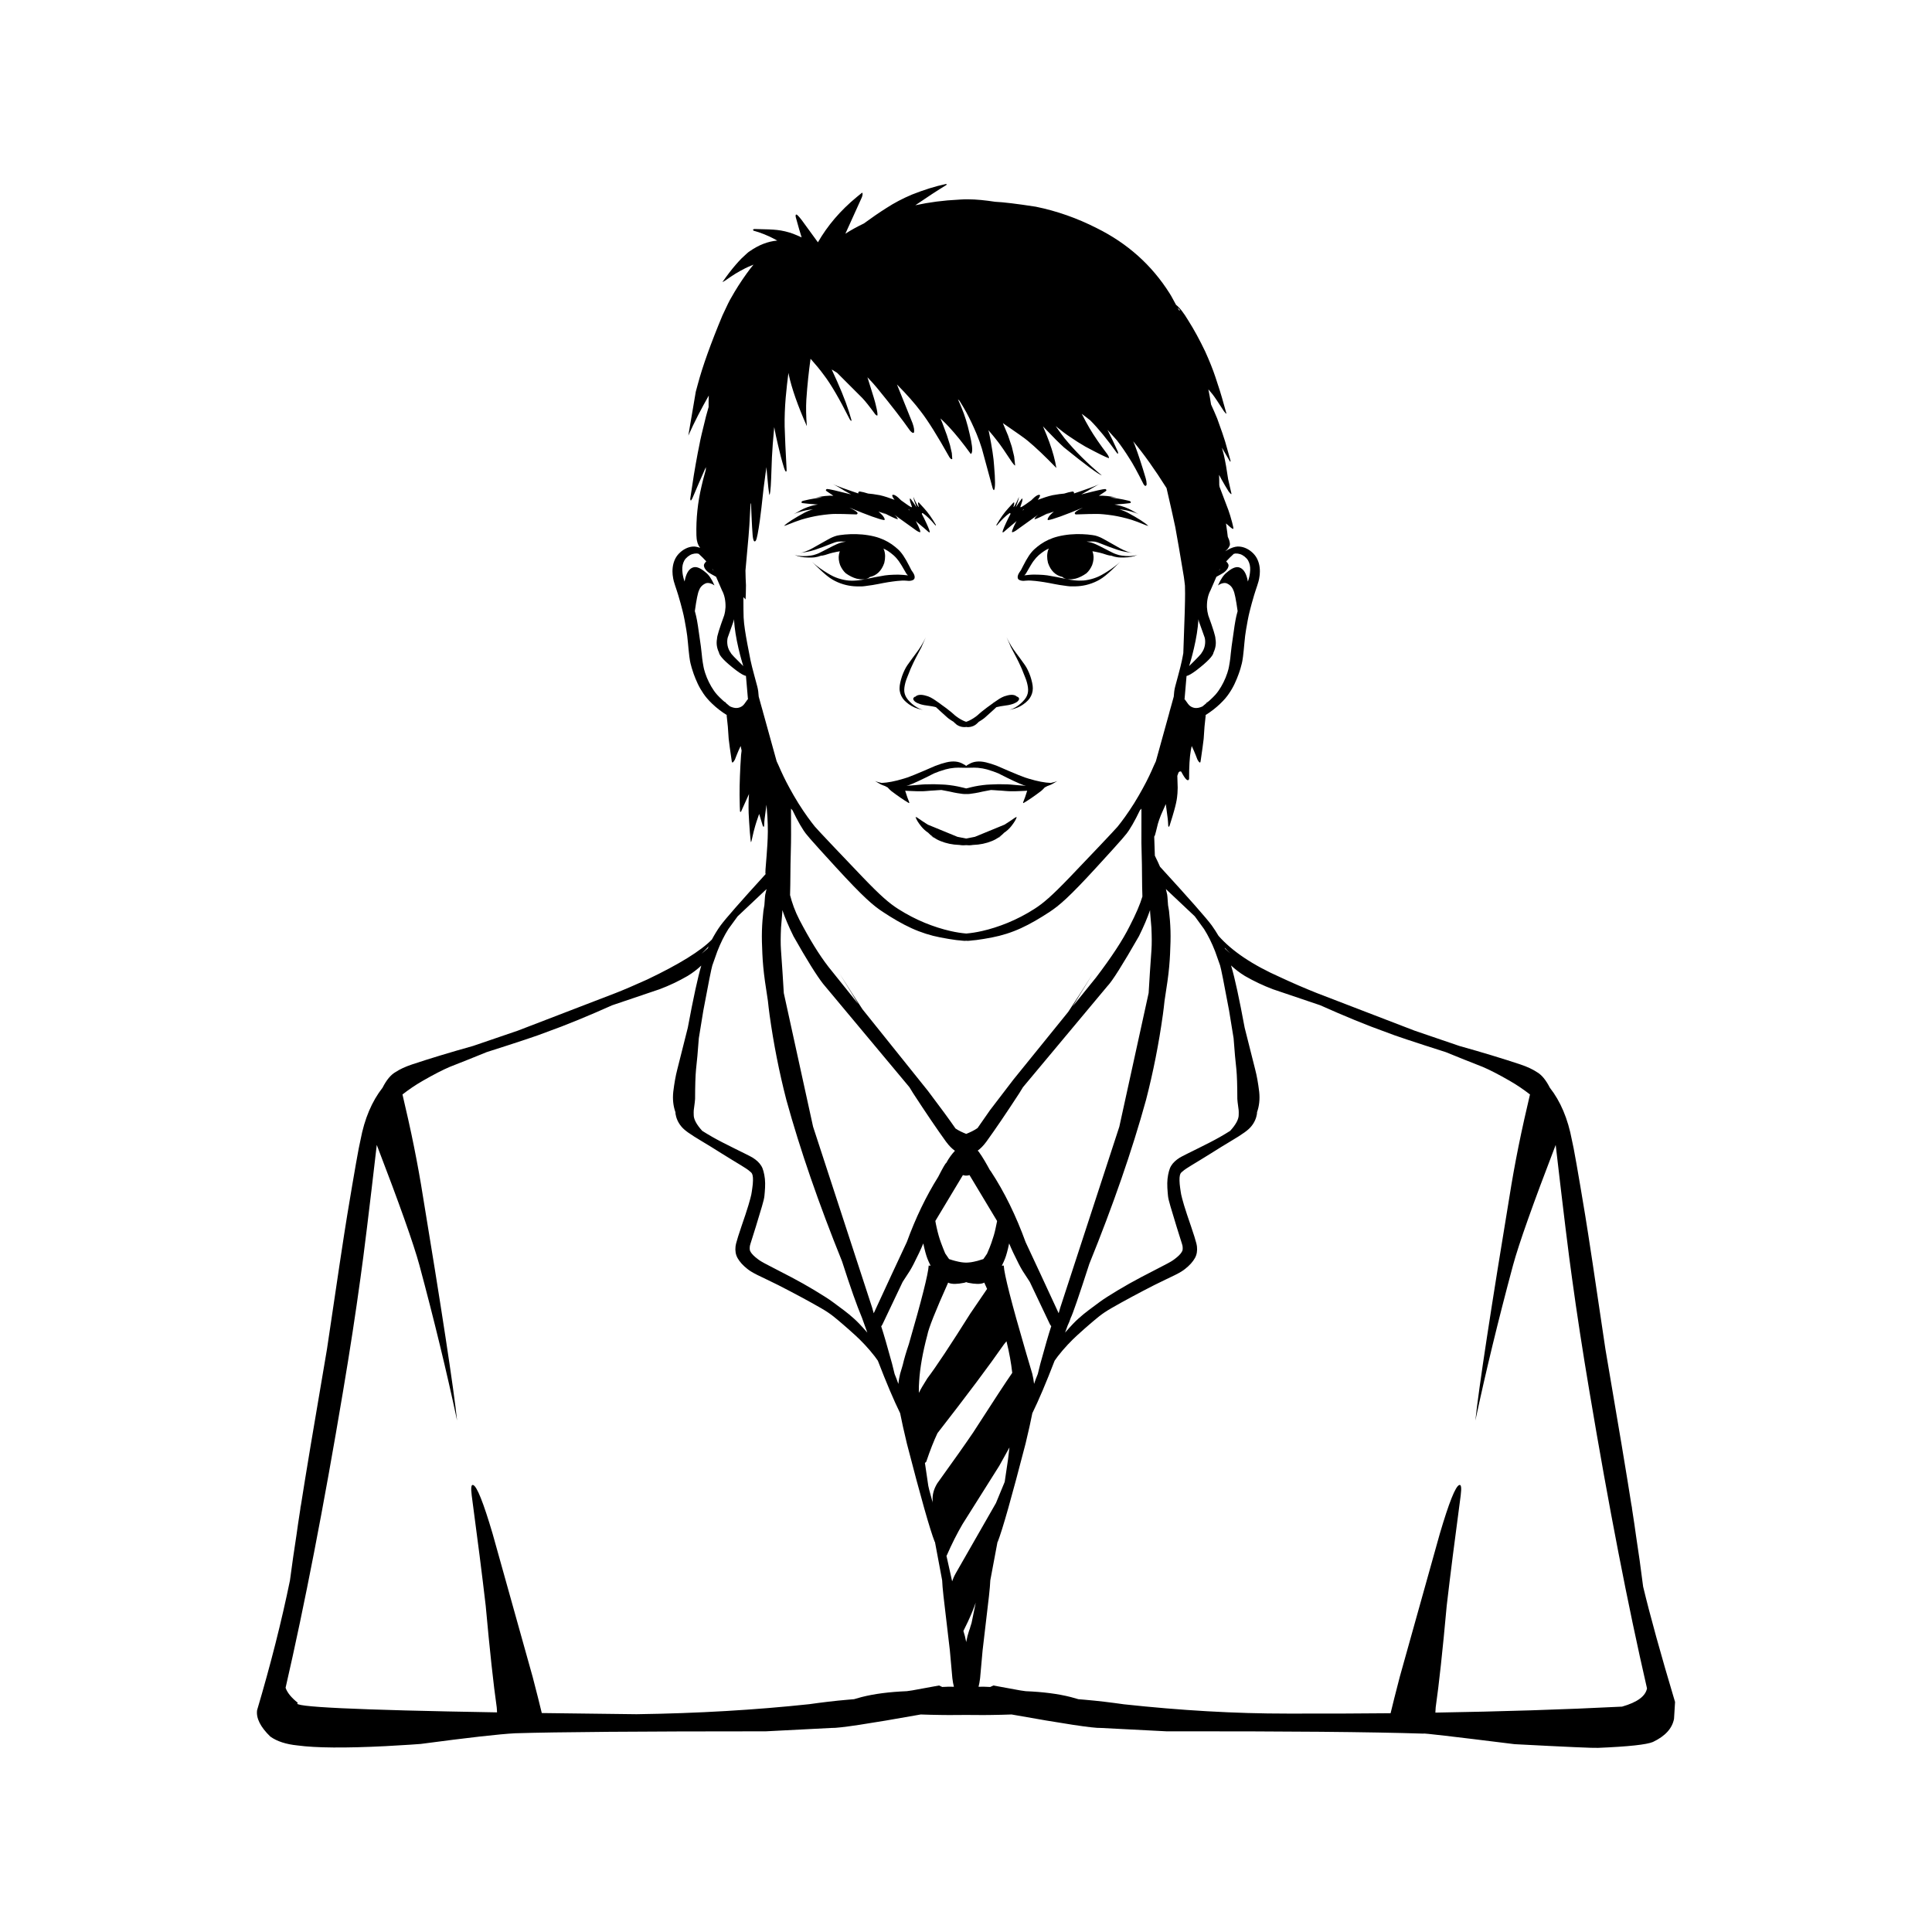 <?xml version="1.0" encoding="UTF-8"?>
<!-- Uploaded to: ICON Repo, www.svgrepo.com, Generator: ICON Repo Mixer Tools -->
<svg fill="#000000" width="800px" height="800px" version="1.1" viewBox="144 144 512 512" xmlns="http://www.w3.org/2000/svg">
 <g>
  <path d="m384.15 324.2c0.176-0.52 0.426-1.074 0.668-1.695 0.242-0.625 0.332-0.863 0.496-1.254 0.164-0.391 0.422-0.957 0.777-1.688 0.355-0.73 0.801-1.625 1.367-2.66 0.566-1.039 0.641-1.184 0.742-1.41 0.105-0.227 0.23-0.543 0.398-0.934 0.168-0.395 0.379-0.867 0.5-1.133 0.258-0.551 0.117-0.266 0.254-0.555-0.141 0.289-0.402 0.805-0.633 1.234-0.23 0.43-0.43 0.773-0.59 1.035-0.16 0.262-0.273 0.441-0.664 1.016-0.391 0.574-1.082 1.465-1.637 2.227-0.559 0.762-1.012 1.375-1.34 1.859-0.328 0.484-0.535 0.852-0.746 1.293-0.211 0.441-0.496 1.062-0.695 1.664s-0.355 1.168-0.473 1.699-0.184 1.027-0.188 1.512c-0.004 0.484 0.078 0.949 0.215 1.391 0.141 0.441 0.344 0.855 0.605 1.238 0.266 0.383 0.586 0.73 1.004 1.086 0.418 0.355 0.906 0.707 1.41 0.992s1.027 0.508 1.559 0.668c0.531 0.16 1.07 0.277 1.473 0.367s0.402 0.09 0.133 0.031c0 0-0.535-0.121-1.035-0.34s-0.965-0.496-1.406-0.812-0.863-0.676-1.262-1.078c-0.398-0.406-0.66-0.738-0.867-1.074-0.207-0.332-0.352-0.668-0.449-1.012-0.098-0.34-0.141-0.691-0.133-1.051 0.004-0.359 0.047-0.746 0.133-1.18 0.082-0.434 0.203-0.914 0.383-1.438z"/>
  <path d="m415.88 328.88c-0.207 0.332-0.469 0.664-0.867 1.066-0.398 0.402-0.816 0.762-1.262 1.078-0.441 0.316-0.91 0.594-1.406 0.812-0.5 0.219-1.035 0.34-1.035 0.34-0.27 0.062-0.27 0.062 0.133-0.031 0.402-0.09 0.938-0.211 1.473-0.367 0.531-0.16 1.055-0.383 1.559-0.668 0.504-0.285 0.992-0.637 1.41-0.992 0.418-0.355 0.742-0.703 1.004-1.086 0.262-0.383 0.465-0.797 0.605-1.238s0.219-0.906 0.215-1.391-0.066-0.984-0.188-1.512c-0.117-0.531-0.273-1.094-0.473-1.699-0.199-0.602-0.484-1.223-0.695-1.664-0.211-0.441-0.418-0.809-0.746-1.293-0.328-0.484-0.781-1.098-1.34-1.859-0.559-0.762-1.246-1.652-1.637-2.227-0.391-0.574-0.504-0.754-0.664-1.016-0.16-0.262-0.359-0.605-0.59-1.035-0.23-0.43-0.492-0.945-0.633-1.234 0.137 0.289-0.004 0 0.254 0.555 0.117 0.266 0.332 0.738 0.5 1.133 0.168 0.395 0.293 0.711 0.398 0.934 0.105 0.227 0.176 0.371 0.742 1.41 0.566 1.039 1.012 1.934 1.367 2.66 0.355 0.73 0.609 1.297 0.777 1.688 0.164 0.391 0.254 0.633 0.496 1.254 0.242 0.625 0.492 1.176 0.668 1.695 0.176 0.52 0.297 1.004 0.383 1.438 0.086 0.434 0.125 0.82 0.133 1.18 0.004 0.359-0.039 0.711-0.133 1.051-0.094 0.352-0.242 0.688-0.449 1.02z"/>
  <path d="m390.59 328.82c-0.215-0.109-0.422-0.203-0.621-0.277s-0.57-0.184-0.914-0.266-0.66-0.129-0.953-0.137c-0.293-0.008-0.555 0.016-0.793 0.078-0.238 0.062-0.469 0.184-0.641 0.32-0.035 0.027-0.035 0.062-0.062 0.094-0.059 0.027-0.176 0.004-0.23 0.035-0.426 0.301-0.469 0.641-0.133 1.027 0.227 0.309 0.73 0.602 1.512 0.875 0.309 0.105 0.684 0.199 1.133 0.289 1.703 0.23 2.707 0.41 3.156 0.551 0.336 0.312 0.688 0.637 1.016 0.941 0.59 0.547 1.086 0.977 1.465 1.32 0.379 0.344 0.641 0.59 0.844 0.734 0.199 0.145 0.34 0.246 0.488 0.344 0.148 0.098 0.305 0.199 0.469 0.305 0.105 0.066 0.266 0.164 0.41 0.25 0.008 0.008 0.004 0.027 0.016 0.035 0.102 0.102 0.203 0.199 0.305 0.293 0.102 0.094 0.199 0.184 0.359 0.32 0.156 0.133 0.398 0.289 0.66 0.406 0.262 0.121 0.535 0.211 0.824 0.266 0.289 0.055 0.59 0.078 0.918 0.059 0.07-0.004 0.152-0.035 0.227-0.043 0.074 0.008 0.156 0.039 0.227 0.043 0.328 0.02 0.629 0 0.918-0.059 0.289-0.055 0.566-0.145 0.824-0.266 0.262-0.121 0.504-0.273 0.66-0.406 0.156-0.133 0.258-0.227 0.359-0.32s0.203-0.191 0.305-0.293c0.008-0.008 0.004-0.027 0.016-0.035 0.145-0.086 0.305-0.184 0.41-0.25 0.164-0.105 0.32-0.203 0.469-0.305 0.148-0.098 0.289-0.199 0.488-0.344 0.199-0.145 0.465-0.391 0.844-0.734s0.875-0.773 1.465-1.32c0.328-0.305 0.676-0.629 1.016-0.941 0.453-0.137 1.453-0.316 3.156-0.551 0.445-0.086 0.824-0.184 1.133-0.289 0.781-0.273 1.285-0.566 1.512-0.875 0.34-0.383 0.293-0.727-0.133-1.027-0.055-0.031-0.168-0.008-0.23-0.035-0.027-0.027-0.027-0.066-0.062-0.094-0.172-0.137-0.402-0.258-0.641-0.32-0.238-0.062-0.5-0.09-0.793-0.078-0.293 0.008-0.609 0.055-0.953 0.137s-0.711 0.191-0.914 0.266c-0.199 0.074-0.406 0.168-0.621 0.277s-0.441 0.238-0.676 0.379c-0.238 0.145-0.492 0.309-1.312 0.887-0.066 0.047-0.105 0.074-0.168 0.121-0.047 0.023-0.082 0.039-0.129 0.066l-0.066 0.078c-0.641 0.453-1.25 0.891-1.719 1.246-0.566 0.43-1.012 0.789-1.352 1.059-0.34 0.266-0.543 0.438-0.633 0.539-0.09 0.102-0.211 0.207-0.344 0.316-0.129 0.109-0.27 0.219-0.418 0.332-0.148 0.113-0.289 0.223-0.652 0.457-0.363 0.238-0.707 0.426-1.02 0.586-0.312 0.156-0.602 0.281-0.863 0.367-0.039 0.012-0.066 0.012-0.105 0.023-0.039-0.012-0.066-0.012-0.105-0.023-0.262-0.086-0.551-0.211-0.863-0.367-0.312-0.16-0.656-0.348-1.02-0.586-0.363-0.238-0.504-0.344-0.652-0.457-0.148-0.113-0.289-0.223-0.418-0.332-0.129-0.109-0.254-0.211-0.344-0.316-0.09-0.102-0.293-0.273-0.633-0.539s-0.785-0.625-1.352-1.059c-0.469-0.355-1.078-0.789-1.719-1.246l-0.066-0.078c-0.051-0.023-0.082-0.039-0.129-0.066-0.066-0.047-0.102-0.074-0.168-0.121-0.816-0.578-1.074-0.742-1.312-0.887-0.227-0.145-0.453-0.27-0.668-0.379z"/>
  <path d="m422.46 351.49c-1.594-0.074-3.512-0.422-5.848-1.137-0.883-0.195-3.688-1.328-8.406-3.398-1.078-0.41-2.043-0.715-2.898-0.918-1.789-0.426-3.285-0.277-4.488 0.449-0.402 0.188-0.625 0.348-0.773 0.5-0.148-0.152-0.375-0.312-0.777-0.5-1.203-0.727-2.699-0.879-4.488-0.449-0.855 0.203-1.824 0.508-2.898 0.918-4.719 2.07-7.519 3.203-8.406 3.398-2.336 0.715-4.25 1.062-5.848 1.137-0.434-0.109-0.828-0.211-1.066-0.27-0.73-0.273-0.387-0.094-0.73-0.27 0.348 0.18 1.004 0.633 1.73 0.988 0.301 0.148 0.641 0.242 0.957 0.367l0.723 0.383c0.305 0.328 0.605 0.668 0.93 0.922 1.738 1.32 3.297 2.391 4.68 3.207 0.105 0.004 0.141-0.059 0.109-0.188-0.332-0.773-0.695-1.812-1.082-3.078 0.133 0.008 0.262 0.02 0.402 0.027 0.332 0.02 0.672 0.031 0.984 0.043 0.316 0.012 0.602 0.027 0.883 0.035 0.281 0.008 0.562 0.02 0.836 0.031 0.273 0.012 0.543 0.016 1.02 0.008 0.473-0.004 1.078-0.012 1.582-0.07 0.504-0.055 0.914-0.086 1.227-0.102s0.531-0.027 0.781-0.043c0.254-0.016 0.582-0.043 0.902-0.066 0.32-0.023 0.629-0.043 0.93-0.055h0.066l2.168 0.414c0.793 0.188 1.469 0.324 2.023 0.414 1.109 0.191 1.859 0.273 2.254 0.242 0.039 0 0.07-0.012 0.109-0.012 0.039 0 0.066 0.012 0.109 0.012 0.395 0.031 1.148-0.051 2.254-0.242 0.559-0.09 1.234-0.227 2.023-0.414l2.168-0.414h0.066c0.301 0.012 0.609 0.031 0.93 0.055 0.32 0.023 0.648 0.051 0.902 0.066s0.469 0.031 0.781 0.043c0.312 0.016 0.723 0.043 1.227 0.102 0.504 0.055 1.105 0.062 1.582 0.07 0.473 0.004 0.746 0 1.02-0.008 0.273-0.012 0.555-0.023 0.836-0.031 0.281-0.008 0.57-0.023 0.883-0.035 0.316-0.012 0.656-0.023 0.984-0.043 0.137-0.008 0.266-0.02 0.402-0.027-0.387 1.266-0.75 2.301-1.082 3.078-0.031 0.125 0.004 0.188 0.109 0.188 1.383-0.816 2.941-1.883 4.68-3.207 0.32-0.25 0.625-0.594 0.93-0.922l0.723-0.383c0.316-0.125 0.656-0.223 0.957-0.367 0.727-0.355 1.383-0.809 1.73-0.988-0.348 0.176 0 0-0.73 0.27-0.242 0.059-0.637 0.16-1.07 0.27zm-6.981 0.723c-0.32-0.02-0.656-0.043-0.941-0.066-0.285-0.023-0.566-0.043-0.84-0.066-0.277-0.023-0.547-0.051-0.812-0.074-0.266-0.023-0.52-0.039-1.148-0.102-0.629-0.059-1.172-0.051-1.621-0.055-0.449-0.004-0.801-0.016-1.066-0.02-0.262-0.004-0.422-0.004-0.762 0.004-0.34 0.008-0.672 0.02-0.992 0.035-0.32 0.012-0.633 0.023-0.934 0.035-0.301 0.012-0.594 0.027-0.891 0.051-0.301 0.023-0.621 0.055-0.973 0.102-0.348 0.047-0.719 0.094-1.117 0.156-0.395 0.062-0.812 0.145-1.016 0.184-0.199 0.039-0.48 0.102-0.84 0.184s-0.797 0.188-1.316 0.32c-0.055 0.016-0.109 0.027-0.164 0.043-0.059-0.016-0.109-0.027-0.164-0.043-0.52-0.129-0.957-0.234-1.316-0.32-0.359-0.082-0.641-0.145-0.84-0.184-0.199-0.039-0.617-0.121-1.016-0.184-0.395-0.062-0.77-0.113-1.117-0.156-0.348-0.047-0.672-0.078-0.973-0.102-0.301-0.023-0.59-0.039-0.891-0.051s-0.613-0.023-0.934-0.035c-0.32-0.012-0.652-0.023-0.992-0.035-0.34-0.008-0.5-0.012-0.766-0.004-0.262 0.004-0.617 0.016-1.062 0.02-0.449 0.004-0.988-0.004-1.621 0.055-0.629 0.059-0.883 0.078-1.148 0.102-0.266 0.023-0.539 0.051-0.812 0.074-0.277 0.023-0.555 0.043-0.84 0.066-0.285 0.023-0.621 0.047-0.941 0.066-0.137 0.008-0.266 0.008-0.398 0.012 0.191-0.051 0.414-0.078 0.602-0.137 1.238-0.434 3.481-1.48 6.734-3.141 0.828-0.352 1.832-0.699 3.012-1.047 0.723-0.203 1.527-0.344 2.41-0.426 0.266-0.051 1.297-0.051 3.074 0h0.008 0.012c1.781-0.051 2.809-0.051 3.074 0 0.883 0.082 1.684 0.227 2.41 0.426 1.18 0.348 2.184 0.695 3.012 1.047 3.25 1.66 5.496 2.707 6.734 3.141 0.184 0.059 0.406 0.086 0.602 0.137-0.152-0.004-0.281-0.004-0.418-0.012z"/>
  <path d="m354.61 291.04c0.012 0.004 0.039 0.012 0.055 0.016-0.09-0.039-0.227-0.086-0.297-0.121 0.039 0.016 0.07 0.027 0.242 0.105z"/>
  <path d="m379.46 298.27c0.336-0.051 0.688-0.105 1.055-0.156 0.367-0.051 0.75-0.098 1.16-0.145 0.41-0.043 0.828-0.082 1.25-0.102s0.84-0.023 1.258 0.02c0.418 0.043 0.832 0.113 1.434-0.047 0.602-0.16 0.754-0.473 0.777-0.785 0.02-0.316-0.051-0.602-0.18-0.875-0.129-0.273-0.312-0.551-0.676-1.066l-0.004-0.004c-0.312-0.602-0.844-1.684-1.359-2.594-0.52-0.918-1.02-1.652-1.488-2.207-0.473-0.559-0.891-0.922-1.465-1.391-0.574-0.473-1.211-0.914-1.91-1.312-0.699-0.398-1.461-0.75-2.285-1.039-0.824-0.289-1.723-0.52-2.852-0.707-1.125-0.188-2.211-0.281-3.254-0.305-1.043-0.023-2.043 0.008-2.996 0.094-0.953 0.086-1.855 0.234-2.074 0.289-0.219 0.055-0.422 0.117-0.633 0.191-0.207 0.074-0.426 0.16-0.652 0.258-0.227 0.094-0.477 0.215-1.395 0.723-0.918 0.508-1.691 0.945-2.328 1.309-0.637 0.363-1.141 0.648-1.504 0.852-0.367 0.203-0.602 0.32-0.887 0.453-0.285 0.129-0.582 0.254-0.887 0.371-0.305 0.117-0.617 0.23-0.945 0.32-0.324 0.086-0.66 0.148-0.664 0.152 0.031-0.004 0.031-0.004 0.082-0.016 0.254-0.047 0.59-0.117 0.922-0.16 0.336-0.043 0.664-0.094 0.984-0.16 0.32-0.062 0.637-0.133 0.926-0.207 0.289-0.074 0.652-0.18 1.16-0.344 0.508-0.168 1.156-0.391 1.945-0.688 0.789-0.297 1.715-0.66 2.32-0.898 0.605-0.238 0.812-0.316 1.004-0.375 0.191-0.062 0.371-0.105 0.535-0.141 0.164-0.035 0.312-0.059 0.785-0.07 0.344-0.008 0.926 0 1.555 0.02-0.172 0.035-0.359 0.059-0.527 0.094-0.57 0.125-0.785 0.168-1.207 0.32s-0.98 0.395-1.688 0.746c-0.707 0.352-1.57 0.805-2.598 1.332s-1.199 0.605-1.395 0.684c-0.195 0.078-0.398 0.148-0.609 0.219-0.207 0.066-0.422 0.129-0.633 0.191-0.211 0.066-0.984 0.184-1.688 0.234-0.707 0.051-1.344 0.043-1.918-0.02-0.543-0.059-1.012-0.176-1.258-0.266 0.203 0.094 0.395 0.188 0.684 0.281 0.52 0.172 1.121 0.289 1.797 0.352 0.676 0.066 1.43 0.07 1.961 0.059s0.77-0.047 1.004-0.09c0.234-0.043 0.465-0.086 0.688-0.141 0.172-0.043 0.41-0.117 0.789-0.254 0.129-0.016 0.328-0.023 0.438-0.043 0.262-0.051 0.469-0.102 0.629-0.148 0.98-0.32 1.629-0.516 1.945-0.582 0.906-0.211 1.535-0.332 1.977-0.398-0.074 0.281-0.168 0.477-0.227 0.836-0.16 0.859-0.059 1.797 0.301 2.816 0.391 0.902 0.895 1.629 1.512 2.184 0.965 0.688 1.918 1.156 2.859 1.41 1.637 0.367 2.805 0.211 3.527-0.434 1.797-0.41 3.086-1.621 3.809-3.731 0.309-1.266 0.293-2.41-0.051-3.438-0.051-0.145-0.129-0.227-0.188-0.359 0.734 0.277 1.621 0.844 2.695 1.766 0.5 0.441 0.961 0.965 1.395 1.559 0.285 0.363 0.949 1.453 1.984 3.273 0.145 0.227 0.293 0.379 0.449 0.504-0.414-0.035-0.824-0.086-1.238-0.129-0.461-0.043-0.926-0.066-1.391-0.07-0.465 0-0.879 0.012-1.273 0.027-0.395 0.016-0.777 0.035-1.145 0.062-0.367 0.027-0.719 0.062-1.07 0.117-0.352 0.055-1.621 0.273-2.66 0.473-1.035 0.199-1.84 0.375-2.422 0.496-0.582 0.121-0.93 0.191-1.047 0.211-0.117 0.02-0.574 0.09-0.996 0.133-0.422 0.047-0.836 0.066-1.242 0.078-0.406 0.012-0.805 0-1.195-0.027-0.391-0.027-0.883-0.105-1.367-0.207-0.484-0.102-0.957-0.227-1.418-0.379-0.461-0.152-0.91-0.332-1.348-0.535s-0.988-0.516-1.57-0.867c-0.586-0.352-1.195-0.75-1.828-1.195-0.633-0.445-1.273-0.953-1.598-1.227-0.645-0.574-0.324-0.273-0.645-0.574 0.316 0.301 0.922 0.898 1.496 1.461 0.574 0.566 1.137 1.086 1.68 1.566 0.543 0.48 1.078 0.91 1.566 1.25 0.488 0.336 0.938 0.598 1.402 0.832 0.469 0.234 0.949 0.445 1.453 0.625 0.504 0.18 1.023 0.336 1.508 0.449s0.918 0.188 1.359 0.242c0.441 0.059 0.895 0.094 1.359 0.102 0.461 0.012 0.934 0.008 1.195 0.012 0.262 0.004 0.543-0.02 1.008-0.078 0.461-0.059 1.141-0.156 2.039-0.289 0.898-0.137 2.008-0.375 2.777-0.52 0.781-0.152 1.102-0.203 1.438-0.254z"/>
  <path d="m442.26 291.34c-0.707-0.047-1.477-0.168-1.688-0.234-0.211-0.066-0.426-0.125-0.633-0.191-0.207-0.07-0.41-0.141-0.609-0.219-0.195-0.078-0.367-0.156-1.395-0.684-1.027-0.527-1.891-0.98-2.598-1.332-0.707-0.352-1.266-0.598-1.688-0.746-0.422-0.152-0.637-0.195-1.207-0.32-0.168-0.035-0.355-0.059-0.527-0.094 0.629-0.02 1.211-0.027 1.559-0.02 0.473 0.012 0.621 0.035 0.785 0.07 0.164 0.035 0.344 0.078 0.535 0.141 0.191 0.062 0.398 0.137 1.004 0.375s1.535 0.605 2.32 0.898c0.789 0.297 1.438 0.52 1.945 0.688 0.508 0.164 0.871 0.27 1.16 0.344 0.289 0.074 0.605 0.145 0.926 0.207 0.32 0.062 0.648 0.113 0.984 0.16 0.336 0.043 0.668 0.113 0.922 0.16 0.051 0.008 0.051 0.008 0.082 0.016-0.008 0-0.34-0.062-0.664-0.152-0.328-0.086-0.641-0.199-0.945-0.32-0.305-0.117-0.602-0.242-0.887-0.371-0.285-0.129-0.52-0.246-0.887-0.453-0.367-0.203-0.867-0.488-1.504-0.852s-1.41-0.801-2.328-1.309c-0.918-0.512-1.168-0.629-1.395-0.723-0.227-0.094-0.441-0.18-0.652-0.258-0.211-0.074-0.41-0.137-0.633-0.191-0.219-0.055-1.121-0.203-2.074-0.289-0.953-0.086-1.953-0.117-2.996-0.094-1.043 0.023-2.129 0.113-3.254 0.305-1.125 0.188-2.023 0.422-2.852 0.707-0.824 0.289-1.586 0.641-2.285 1.039s-1.336 0.844-1.91 1.312c-0.574 0.473-0.992 0.836-1.465 1.391-0.473 0.559-0.973 1.289-1.488 2.207-0.512 0.906-1.043 1.992-1.359 2.594l-0.004 0.004c-0.363 0.516-0.543 0.793-0.676 1.066-0.129 0.273-0.199 0.562-0.18 0.875 0.02 0.316 0.176 0.625 0.777 0.785 0.602 0.16 1.016 0.09 1.434 0.047 0.418-0.043 0.836-0.039 1.258-0.02 0.418 0.02 0.84 0.059 1.25 0.102 0.41 0.043 0.793 0.094 1.16 0.145 0.367 0.051 0.719 0.105 1.055 0.156 0.336 0.051 0.656 0.102 1.426 0.246 0.77 0.145 1.879 0.383 2.777 0.52 0.898 0.137 1.578 0.234 2.039 0.289 0.461 0.059 0.746 0.078 1.008 0.078 0.262-0.004 0.73 0 1.195-0.012 0.461-0.012 0.914-0.043 1.359-0.102 0.441-0.059 0.875-0.129 1.359-0.242 0.484-0.113 1.004-0.27 1.508-0.449 0.504-0.18 0.984-0.395 1.453-0.625 0.469-0.234 0.914-0.492 1.402-0.832 0.488-0.336 1.023-0.77 1.566-1.25 0.543-0.48 1.105-1 1.68-1.566s1.18-1.16 1.496-1.461c-0.32 0.301 0 0-0.645 0.574-0.324 0.273-0.965 0.781-1.598 1.227-0.633 0.445-1.242 0.844-1.828 1.195-0.586 0.352-1.137 0.664-1.57 0.867-0.438 0.203-0.887 0.383-1.348 0.535-0.461 0.152-0.934 0.277-1.418 0.379-0.484 0.102-0.977 0.18-1.367 0.207-0.391 0.027-0.789 0.035-1.195 0.027-0.406-0.012-0.82-0.031-1.242-0.078s-0.879-0.117-0.996-0.133c-0.117-0.02-0.465-0.086-1.047-0.211-0.582-0.121-1.387-0.297-2.422-0.496-1.035-0.199-2.309-0.418-2.656-0.473-0.352-0.055-0.703-0.09-1.07-0.117-0.367-0.027-0.75-0.047-1.145-0.062s-0.809-0.031-1.273-0.027c-0.465 0-0.93 0.023-1.391 0.07-0.414 0.039-0.824 0.09-1.238 0.129 0.152-0.125 0.305-0.273 0.449-0.504 1.035-1.82 1.699-2.91 1.984-3.273 0.43-0.598 0.895-1.117 1.391-1.559 1.074-0.922 1.961-1.488 2.695-1.766-0.055 0.133-0.137 0.215-0.188 0.359-0.344 1.027-0.363 2.176-0.051 3.438 0.723 2.113 2.012 3.32 3.809 3.731 0.727 0.648 1.891 0.805 3.527 0.434 0.941-0.254 1.895-0.723 2.859-1.41 0.617-0.555 1.125-1.281 1.512-2.184 0.359-1.02 0.461-1.957 0.301-2.816-0.059-0.359-0.152-0.551-0.227-0.836 0.438 0.062 1.066 0.188 1.977 0.398 0.32 0.066 0.969 0.262 1.945 0.582 0.16 0.047 0.367 0.098 0.629 0.148 0.109 0.02 0.309 0.027 0.438 0.043 0.379 0.137 0.617 0.215 0.789 0.254 0.227 0.055 0.457 0.098 0.688 0.141 0.234 0.043 0.473 0.074 1.004 0.09 0.531 0.012 1.285 0.008 1.961-0.059 0.676-0.066 1.277-0.18 1.797-0.352 0.289-0.098 0.48-0.191 0.684-0.281-0.246 0.09-0.711 0.207-1.258 0.266-0.566 0.07-1.203 0.078-1.91 0.027z"/>
  <path d="m445.49 291.04c0.172-0.082 0.207-0.094 0.242-0.105-0.07 0.035-0.211 0.082-0.297 0.121 0.016-0.004 0.043-0.008 0.055-0.016z"/>
  <path d="m356.3 281.72c1.684-0.5 3.301-0.875 4.859-1.125 1.867-0.273 3.285-0.406 4.246-0.398 0.961-0.016 2.801 0.027 5.516 0.129 0.184 0 0.301-0.109 0.355-0.34-0.027-0.105-0.129-0.227-0.297-0.371-0.344-0.289-0.969-0.652-1.883-1.098 4.926 2.047 7.992 3.148 9.199 3.309 0.297-0.059 0.176-0.453-0.371-1.188-0.215-0.258-0.621-0.629-1.121-1.059 0.355 0.117 0.766 0.242 1.035 0.348 0.48 0.188 0.832 0.34 0.953 0.418-0.121-0.078 0.008-0.012-0.273-0.199-0.121-0.086-0.422-0.266-0.781-0.477 1.453 0.762 2.359 1.219 2.672 1.352 0.809 0.395 1.328 0.586 1.562 0.57l-0.348-0.594c-0.152-0.199-0.441-0.414-0.664-0.621l5.934 4.254c0.324 0.211 0.59 0.344 0.793 0.395 0.473 0.215 0.137-0.777-0.996-2.965 0.133 0.125 0.195 0.203 0.348 0.34 1.582 1.312 2.582 2.16 3 2.547 0.191 0.141 0.297 0.18 0.316 0.121 0.16-0.043-0.145-0.891-0.914-2.551-0.383-0.844-0.762-1.59-1.133-2.273l0.004-0.188c0.039-0.078 0.121-0.098 0.25-0.059 1.02 0.711 2.109 1.77 3.273 3.176 0.176 0.117 0.234 0.086 0.176-0.09-1.027-1.777-2.07-3.238-3.125-4.387-0.316-0.359-0.73-0.809-1.238-1.355-0.113-0.133-0.191-0.199-0.234-0.199-0.086-0.02-0.129 0.027-0.129 0.145-0.004 0.168 0.062 0.508 0.199 1.012 0.012 0.07 0 0.086-0.039 0.055-0.152-0.129-0.422-0.574-0.801-1.336l-0.609-1.348c0.09 0.605 0.387 1.551 0.852 2.766-0.609-0.93-1.129-1.691-1.457-2.109-0.262-0.328-0.363-0.285-0.297 0.133-0.016 0.219 0.156 0.809 0.512 1.77 0.016 0.113 0.016 0.168 0 0.164-0.004 0.059-0.129 0.012-0.289-0.066-0.051-0.027-0.105-0.051-0.156-0.078-0.227-0.129-0.516-0.312-0.922-0.602l-1.48-1.055c-1.141-1.172-1.926-1.66-2.324-1.402-0.066 0.109 0 0.352 0.203 0.727l0.391 0.539c-1.324-0.473-2.644-0.949-3.941-1.234-1.398-0.25-2.387-0.383-3.062-0.426-0.844-0.27-1.605-0.465-2.25-0.555-0.352 0.074-0.422 0.27-0.344 0.527-0.496-0.168-0.969-0.324-1.523-0.516-0.879-0.305-1.828-0.637-2.852-1-1.023-0.363-2.078-0.836-2.078-0.836-0.516-0.254-0.516-0.254 0.25 0.148s1.711 0.988 2.602 1.523c0.586 0.352 1.121 0.633 1.664 0.934-3.762-0.965-5.91-1.453-6.363-1.434h-0.027c-0.348 0.168-0.379 0.359-0.09 0.574l1.801 1.207c-0.363-0.012-0.707-0.016-1.02-0.008-0.363 0.008-0.773 0.035-1.227 0.086s-0.953 0.125-1.5 0.211c-0.543 0.09-1.141 0.129-1.141 0.129-0.297 0.02-0.297 0.02 0.148-0.012 0.445-0.031 1.012-0.012 1.527 0.031 0.074 0.008 0.125 0.012 0.199 0.02-0.684 0.082-1.352 0.16-2.129 0.301-0.703 0.105-1.703 0.312-3 0.621-0.195 0.117-0.305 0.219-0.332 0.309 0.008 0.145 0.105 0.234 0.289 0.27 0.672 0.105 2.055 0.23 4.082 0.379-0.168 0.035-0.355 0.051-0.512 0.078-0.406 0.07-0.801 0.156-1.18 0.266-0.383 0.105-0.75 0.23-1.105 0.363-0.355 0.133-0.691 0.273-0.914 0.371-0.223 0.094-0.496 0.23-0.816 0.406-0.32 0.176-0.691 0.395-1.117 0.645s-0.926 0.488-0.926 0.488c-0.25 0.121-0.25 0.121 0.125-0.059s0.855-0.359 1.285-0.492c0.43-0.133 0.797-0.242 1.098-0.324 0.305-0.082 0.543-0.133 0.824-0.191 0.281-0.059 0.633-0.125 0.996-0.176 0.312-0.047 0.637-0.082 0.961-0.113l-0.465 0.137c-0.68 0.238-1.262 0.48-1.746 0.73-2.781 1.496-4.617 2.676-5.504 3.539 0.016 0.012 0.223-0.047 0.621-0.184 1.734-0.703 3.043-1.195 3.926-1.469zm28.535-2.758c0.086 0.102 0.199 0.227 0.285 0.328-0.074-0.047-0.145-0.094-0.223-0.137-0.062-0.09-0.105-0.129-0.164-0.211 0.039 0.008 0.059 0.012 0.102 0.02z"/>
  <path d="m411.52 280c0.129-0.043 0.215-0.023 0.25 0.059l0.004 0.188c-0.371 0.688-0.75 1.43-1.133 2.273-0.77 1.66-1.074 2.512-0.914 2.551 0.016 0.059 0.121 0.016 0.316-0.121 0.418-0.383 1.418-1.234 3-2.547 0.152-0.137 0.215-0.215 0.348-0.34-1.133 2.188-1.469 3.18-0.996 2.965 0.207-0.051 0.469-0.184 0.793-0.395l5.934-4.254c-0.223 0.207-0.512 0.422-0.664 0.621l-0.348 0.594c0.234 0.016 0.754-0.176 1.562-0.57 0.312-0.133 1.219-0.59 2.672-1.352-0.363 0.211-0.66 0.391-0.781 0.477-0.277 0.191-0.148 0.121-0.273 0.199 0.121-0.078 0.473-0.23 0.953-0.418 0.266-0.105 0.68-0.23 1.035-0.348-0.5 0.43-0.906 0.801-1.121 1.059-0.543 0.734-0.668 1.129-0.371 1.188 1.207-0.16 4.273-1.266 9.199-3.309-0.914 0.445-1.543 0.809-1.883 1.098-0.172 0.145-0.27 0.266-0.297 0.371 0.055 0.227 0.176 0.34 0.355 0.34 2.719-0.102 4.559-0.141 5.516-0.129 0.961-0.008 2.375 0.125 4.246 0.398 1.559 0.25 3.18 0.625 4.859 1.125 0.883 0.27 2.191 0.762 3.922 1.477 0.398 0.137 0.605 0.195 0.621 0.184-0.887-0.863-2.723-2.043-5.504-3.539-0.484-0.25-1.066-0.492-1.746-0.73l-0.465-0.137c0.324 0.031 0.648 0.07 0.961 0.113 0.359 0.055 0.711 0.121 0.996 0.176 0.281 0.055 0.523 0.109 0.824 0.191 0.305 0.082 0.672 0.188 1.098 0.324 0.43 0.133 0.91 0.312 1.285 0.492 0.375 0.18 0.375 0.18 0.125 0.059 0 0-0.5-0.238-0.926-0.488-0.426-0.25-0.797-0.469-1.117-0.645s-0.598-0.312-0.816-0.406c-0.223-0.094-0.559-0.238-0.914-0.371-0.355-0.133-0.723-0.254-1.105-0.363-0.383-0.105-0.777-0.195-1.184-0.266-0.156-0.027-0.34-0.043-0.512-0.078 2.027-0.148 3.414-0.273 4.082-0.379 0.184-0.031 0.277-0.121 0.289-0.27-0.027-0.09-0.137-0.191-0.332-0.309-1.297-0.309-2.297-0.516-3-0.621-0.777-0.137-1.445-0.215-2.129-0.301 0.07-0.008 0.125-0.012 0.199-0.02 0.516-0.043 1.082-0.062 1.527-0.031 0.445 0.031 0.445 0.031 0.148 0.012 0 0-0.594-0.043-1.141-0.129-0.543-0.09-1.043-0.16-1.5-0.211-0.453-0.051-0.867-0.078-1.227-0.086-0.312-0.004-0.656-0.004-1.02 0.008l1.801-1.207c0.289-0.215 0.258-0.406-0.09-0.574h-0.027c-0.453-0.02-2.602 0.465-6.363 1.434 0.543-0.297 1.074-0.582 1.664-0.934 0.891-0.531 1.836-1.117 2.602-1.523 0.766-0.402 0.766-0.402 0.25-0.148 0 0-1.055 0.473-2.078 0.836s-1.973 0.695-2.852 1c-0.551 0.191-1.027 0.348-1.523 0.516 0.078-0.258 0.008-0.453-0.344-0.527-0.641 0.09-1.402 0.289-2.25 0.555-0.672 0.043-1.664 0.176-3.062 0.426-1.293 0.281-2.617 0.762-3.941 1.234l0.391-0.539c0.203-0.375 0.273-0.617 0.203-0.727-0.398-0.262-1.184 0.227-2.324 1.398l-1.48 1.059c-0.41 0.289-0.699 0.473-0.922 0.602-0.051 0.027-0.105 0.051-0.156 0.078-0.16 0.078-0.285 0.125-0.289 0.066-0.016 0.004-0.02-0.055 0-0.164 0.355-0.961 0.527-1.555 0.512-1.77 0.062-0.418-0.035-0.465-0.297-0.133-0.328 0.422-0.848 1.184-1.457 2.113 0.461-1.215 0.762-2.16 0.852-2.766l-0.609 1.348c-0.379 0.762-0.648 1.207-0.801 1.336-0.039 0.031-0.051 0.016-0.039-0.055 0.137-0.504 0.203-0.844 0.199-1.012 0-0.113-0.043-0.16-0.129-0.145-0.043 0-0.121 0.066-0.234 0.199-0.512 0.543-0.926 0.996-1.238 1.355-1.055 1.148-2.098 2.609-3.125 4.387-0.059 0.176 0 0.203 0.176 0.09 1.168-1.418 2.262-2.477 3.281-3.188zm3.731-1.039c0.043-0.008 0.062-0.012 0.098-0.02-0.059 0.082-0.102 0.121-0.16 0.211-0.078 0.043-0.148 0.09-0.223 0.137 0.086-0.098 0.199-0.227 0.285-0.328z"/>
  <path d="m577.54 550.84c-0.207-1.574-0.559-3.953-1.039-7.027l-0.074-1.133 0.008 0.281c0 0.07 0.012 0.289 0.023 0.59-1.324-8.473-3.652-22.43-7.008-42.023-2.731-18.535-4.516-30.344-5.352-35.43-1.91-11.566-3.086-18.23-3.531-19.988-1.062-5.652-3.023-10.258-5.844-13.855-1.039-2.055-2.207-3.473-3.508-4.184-1.094-0.723-2.512-1.379-4.258-1.969-4.746-1.582-10.148-3.219-16.199-4.91l-11.875-4.055-25.918-9.969c-3.277-1.309-6.473-2.688-9.582-4.144-7.512-3.316-12.922-7.004-16.465-11.02-0.547-0.926-1.137-1.848-1.785-2.754-1.422-1.934-6.004-7.133-13.719-15.562-0.281-0.672-0.727-1.629-1.363-2.922-0.039-1.559-0.094-3.231-0.172-5.066 0.059-0.047 0.129-0.172 0.223-0.438 0.105-0.324 0.359-1.328 0.746-2.934 0.223-0.711 0.438-1.41 0.809-2.316 0.461-1.082 0.891-2.039 1.293-2.918 0.09 0.75 0.258 2.027 0.516 3.902 0.051 0.398 0.098 1.023 0.133 1.867 0.012 0.137 0.047 0.219 0.109 0.25 0.098-0.016 0.184-0.117 0.25-0.305 0.613-1.949 1.012-3.266 1.195-3.953 0.426-1.508 0.688-2.703 0.785-3.586 0.09-0.621 0.145-1.457 0.164-2.5l-0.098-3.172 0.32-0.875c0.211-0.285 0.449-0.359 0.719-0.227 1.078 2.07 1.773 2.723 2.082 1.961-0.016-3.289 0.141-5.836 0.461-7.648 0.078-0.41 0.156-0.746 0.234-1.109 0.191 0.414 0.344 0.758 0.559 1.215 0.328 0.766 0.648 1.562 0.957 2.387 0.312 0.547 0.535 0.805 0.668 0.773 0.086 0 0.141-0.113 0.172-0.352 0.418-2.856 0.691-4.832 0.812-5.93 0.066-0.719 0.141-1.797 0.223-3.231l0.305-2.863c-0.004-0.09-0.016-0.129-0.02-0.207 1.348-0.82 2.734-1.906 3.812-2.938 1.172-1.121 1.797-1.895 2.363-2.723 0.57-0.824 1.078-1.699 1.516-2.625s0.828-1.898 1.082-2.617c0.254-0.723 0.391-1.133 0.504-1.547 0.117-0.41 0.234-0.82 0.328-1.227 0.098-0.406 0.18-0.816 0.312-1.809 0.129-0.992 0.262-2.398 0.375-3.684 0.113-1.285 0.258-2.438 0.434-3.457 0.18-1.02 0.336-1.918 0.441-2.484 0.105-0.57 0.176-0.906 0.25-1.242 0.074-0.336 0.156-0.672 0.238-1.008 0.082-0.336 0.172-0.672 0.258-1.008 0.086-0.332 0.191-0.738 0.344-1.301s0.359-1.27 0.613-2.129c0.254-0.859 0.602-1.848 0.82-2.519 0.223-0.672 0.289-0.906 0.348-1.141s0.109-0.473 0.16-0.711c0.047-0.238 0.09-0.48 0.145-0.977 0.055-0.496 0.07-1.223-0.008-1.922s-0.25-1.363-0.512-1.98c-0.262-0.621-0.613-1.188-1.145-1.738s-1.125-0.988-1.75-1.301c-0.625-0.316-1.281-0.504-1.949-0.559-0.668-0.051-1.336 0.035-2.469 0.527-0.402 0.176-0.863 0.461-1.312 0.73 0.199-0.184 0.32-0.301 0.555-0.512 0.223-0.234 0.434-0.555 0.625-0.969 0.141-0.305 0.082-0.844-0.168-1.613-0.039-0.121-0.168-0.41-0.336-0.781-0.004-0.031 0-0.047-0.004-0.078-0.027-0.379-0.18-1.484-0.449-3.32-0.008-0.035-0.016-0.086-0.02-0.121 0.426 0.367 0.785 0.676 1.25 1.078 0.461 0.359 0.699 0.457 0.715 0.289 0.027-0.121-0.086-0.676-0.34-1.668-0.352-1.316-0.684-2.402-0.996-3.262l-2.316-6.106c-0.027-0.156-0.062-0.332-0.09-0.492-0.004-0.887-0.008-1.77-0.047-2.715 0.219 0.41 0.426 0.793 0.652 1.223 0.637 1.152 1.27 2.223 1.895 3.207 0.543 0.695 0.785 0.863 0.719 0.5l-0.867-3.789c-0.348-2.461-0.73-4.613-1.148-6.469-0.176-0.668-0.332-1.23-0.5-1.867l2.156 3.688c0.016 0.008 0.035 0.012 0.055 0.012 0.09 0 0.102-0.125 0.043-0.371l-1.41-4.984c-0.293-1-0.988-3.016-2.086-6.047-0.484-1.199-1.055-2.469-1.633-3.738-0.23-1.344-0.43-2.715-0.711-4.016l1.09 1.293c0.621 0.805 1.621 2.297 3.008 4.473 0.371 0.496 0.586 0.719 0.645 0.668 0.012 0 0.023-0.016 0.031-0.039-0.391-1.457-0.781-2.852-1.172-4.176-0.195-0.746-0.781-2.582-1.754-5.508-0.656-1.977-1.555-4.227-2.695-6.75-1.469-3.07-2.953-5.793-4.453-8.164-1.23-2.066-2.32-3.465-3.269-4.191h-0.004c-0.582-1.004-1.074-2.078-1.703-3.047-4.715-7.473-11.141-13.227-19.277-17.27-5.215-2.656-10.605-4.555-16.18-5.691-5.039-0.781-8.602-1.207-10.809-1.309-2.547-0.391-4.973-0.648-7.172-0.648h-0.281c-0.48-0.027-2.199 0.07-5.152 0.285l-2.894 0.316c-1.91 0.246-3.773 0.57-5.594 0.965-0.012 0.004-0.023 0.008-0.035 0.008 3.129-2.141 5.902-3.957 8.215-5.359 0.176-0.188 0.145-0.273-0.086-0.254l-0.145 0.012c-2.688 0.57-5.637 1.488-8.848 2.758-2.465 1.039-4.723 2.223-6.773 3.559-1.875 1.18-3.891 2.57-6 4.113-1.797 0.859-3.426 1.762-4.898 2.711 1.191-2.648 2.621-5.809 4.352-9.609 0.109-0.242 0.18-0.535 0.215-0.875 0.004-0.18-0.039-0.312-0.125-0.402l-1.41 1.148c-4.379 3.602-7.781 7.621-10.309 12.016-1.203-1.68-2.606-3.609-4.269-5.859-0.809-1.051-1.297-1.551-1.461-1.492l-0.055 0.008c-0.129 0.043-0.16 0.266-0.09 0.66 0.695 2.543 1.211 4.312 1.559 5.383-0.695-0.32-1.414-0.637-2.215-0.949-1.449-0.527-2.883-0.867-4.301-1.02-1.066-0.125-3.059-0.207-5.973-0.254l-0.129 0.02c-0.312 0.062-0.348 0.203-0.109 0.426l1.379 0.418c0.934 0.316 1.898 0.703 2.894 1.164 0.645 0.297 1.324 0.676 1.996 1.035-2.457 0.211-4.91 1.148-7.363 2.871-0.195 0.086-0.906 0.715-2.125 1.879-0.5 0.508-1.023 1.078-1.566 1.711-1.086 1.258-2.246 2.769-3.473 4.535 0.008 0.027 0.25-0.105 0.727-0.395 1.168-0.82 2.066-1.422 2.695-1.809 0.703-0.434 1.59-0.93 2.668-1.48 0.363-0.184 1.113-0.512 2.137-0.938-0.574 0.699-1.184 1.48-1.836 2.391-1.547 2.156-2.906 4.289-4.078 6.394-0.352 0.535-1.125 2.098-2.316 4.691-3.09 7.41-5.269 13.492-6.531 18.238l-0.531 1.957-1.98 11.645c1.641-3.691 3.484-7.203 5.426-10.625-0.047 0.797-0.059 1.84-0.047 3.039-0.207 0.727-0.434 1.547-0.691 2.473-0.953 3.812-1.516 6.203-1.68 7.18-0.359 1.73-0.707 3.547-1.043 5.457-0.184 0.844-0.664 3.906-1.453 9.188 0.027 0.477 0.129 0.594 0.305 0.352 0.113-0.164 0.203-0.324 0.27-0.477 1.004-2.406 2.234-5.227 3.566-8.238-0.008 0.238-0.02 0.496-0.027 0.746-0.234 0.844-0.465 1.633-0.699 2.547l-0.41 1.703c-1.027 4.336-1.484 8.691-1.371 13.066 0.012 0.328 0.031 0.633 0.066 0.918 0 0.168 0.082 0.551 0.246 1.152 0.133 0.418 0.344 0.824 0.633 1.215 0.012 0.016 0.031 0.039 0.043 0.051-0.781-0.277-1.383-0.387-1.922-0.348-0.668 0.051-1.324 0.242-1.949 0.559s-1.219 0.75-1.75 1.301-0.883 1.121-1.145 1.738c-0.262 0.617-0.434 1.281-0.512 1.98-0.078 0.699-0.062 1.43-0.008 1.922 0.055 0.496 0.098 0.734 0.145 0.977 0.047 0.238 0.102 0.477 0.16 0.711 0.059 0.234 0.125 0.465 0.348 1.141s0.566 1.664 0.82 2.519c0.254 0.859 0.457 1.566 0.613 2.129 0.152 0.562 0.258 0.965 0.344 1.301 0.086 0.336 0.176 0.672 0.258 1.008 0.082 0.336 0.164 0.672 0.238 1.008 0.074 0.336 0.141 0.672 0.25 1.242 0.105 0.57 0.266 1.465 0.441 2.484 0.18 1.02 0.32 2.176 0.434 3.457s0.246 2.688 0.375 3.684c0.129 0.992 0.215 1.398 0.312 1.809 0.098 0.406 0.215 0.816 0.328 1.227 0.117 0.41 0.25 0.824 0.504 1.547 0.254 0.723 0.645 1.691 1.082 2.617s0.949 1.801 1.516 2.625c0.57 0.824 1.191 1.602 2.363 2.723 1.078 1.031 2.465 2.117 3.812 2.938-0.004 0.078-0.016 0.117-0.02 0.207l0.305 2.863c0.082 1.434 0.156 2.508 0.223 3.231 0.121 1.102 0.391 3.078 0.812 5.93 0.031 0.234 0.09 0.352 0.172 0.352 0.133 0.031 0.355-0.227 0.668-0.773 0.309-0.828 0.629-1.621 0.957-2.387 0.211-0.457 0.367-0.797 0.559-1.215 0.078 0.367 0.156 0.699 0.234 1.109 0.008 0.043 0.012 0.117 0.016 0.16-0.043 0.383-0.094 0.715-0.137 1.129-0.27 3.934-0.402 7.461-0.395 10.574 0.035 2.516 0.074 3.973 0.117 4.367 0.07 0.168 0.164 0.176 0.285 0.031 0.82-1.848 1.504-3.359 2.102-4.66 0 0.023-0.008 0.043-0.008 0.066-0.113 1.352-0.145 3.012-0.09 4.988 0.062 1.359 0.168 3.066 0.32 5.125 0.156 1.898 0.266 2.758 0.32 2.582 0.035-0.043 0.07-0.148 0.117-0.316 0.43-1.957 0.77-3.32 1.012-4.09 0.043-0.207 0.395-1.262 1.012-3.07 0.219 0.75 0.512 1.711 0.953 3.117 0.07 0.188 0.152 0.289 0.254 0.305 0.062-0.031 0.102-0.117 0.109-0.25 0.035-0.844 0.082-1.465 0.133-1.867 0.242-1.762 0.402-2.973 0.496-3.742 0.078 0.945 0.16 1.957 0.242 3.141 0.086 1.48 0.125 2.816 0.117 4.008-0.016 1.168-0.055 2.293-0.121 3.383-0.105 1.715-0.27 3.918-0.496 6.609-0.023 0.34-0.031 0.68-0.031 1.023 0.012 0.105 0.059 0.121 0.078 0.207-6.641 7.285-10.641 11.844-11.949 13.625-0.902 1.238-1.637 2.488-2.316 3.742-2.957 3.016-8.629 6.531-17.102 10.574-3.543 1.602-6.344 2.801-8.41 3.602l-25.918 9.969-11.875 4.055c-6.055 1.695-11.453 3.332-16.199 4.91-1.742 0.59-3.164 1.246-4.258 1.969-1.301 0.715-2.465 2.129-3.508 4.184-2.82 3.598-4.781 8.203-5.844 13.855-0.441 1.762-1.617 8.422-3.531 19.988-0.836 5.086-2.621 16.895-5.352 35.43-3.356 19.59-5.684 33.547-7.008 42.023l0.012-0.309 0.02-0.562-0.074 1.137c-0.48 3.07-0.832 5.449-1.039 7.019-0.605 3.875-1.18 7.875-1.723 12-2.223 10.848-5.125 22.312-8.711 34.395-0.281 2.113 0.887 4.438 3.5 6.973 1.75 1.262 4.156 2.047 7.211 2.356 4.871 0.66 12.652 0.723 23.344 0.184 5.465-0.309 8.566-0.504 9.305-0.582 12.594-1.676 20.934-2.617 25.02-2.828 11.023-0.34 33.168-0.516 66.441-0.516l17.402-0.895c1.98 0.086 9.93-1.117 23.656-3.57 1.703 0.062 3.578 0.113 5.738 0.137 0.332 0.023 2.477 0.02 6.297-0.012 3.82 0.031 5.961 0.039 6.297 0.012 2.16-0.027 4.035-0.074 5.738-0.137 13.73 2.453 21.68 3.656 23.66 3.57l17.402 0.895c31.598-0.043 54.316 0.16 68.152 0.613-0.504-0.195 7.527 0.734 24.094 2.793 13.715 0.723 21.09 1.047 22.121 0.977 8.035-0.332 12.879-0.855 14.535-1.562 3.246-1.539 5.113-3.586 5.594-6.141l0.27-4.453c-3.793-12.672-6.606-22.852-8.461-30.586-0.59-4.68-1.223-9.25-1.906-13.617zm-107.46-154.17c-0.535-0.438-0.961-0.84-1.422-1.25-0.039-0.09-0.074-0.184-0.113-0.273 0.453 0.496 1 1.012 1.535 1.523zm-17.922 16.355c0.195-1.402 0.328-2.606 0.457-3.793 0.277-1.738 0.539-3.496 0.781-5.207 0.391-2.754 0.582-5.07 0.684-7.25 0.102-2.18 0.172-4.223 0.113-6.137-0.059-1.91-0.211-3.688-0.391-5.227-0.062-0.547-0.18-0.988-0.254-1.5-0.109-1.852-0.211-2.973-0.309-3.156-0.055-0.371-0.207-0.773-0.273-1.148l7.668 7.227 2.453 3.367c1.082 1.711 2.062 3.688 2.938 5.93l1.312 3.707c0.125 0.398 0.387 1.598 0.785 3.594l1.602 8.383c0.43 2.652 0.82 5.047 1.191 7.312 0.254 3.481 0.504 6.258 0.742 8.297 0.16 1.645 0.242 4.246 0.25 7.809-0.016 0.156 0.102 1.141 0.348 2.945 0.027 0.352 0.035 0.742 0.016 1.18 0.043 1.207-0.734 2.656-2.266 4.332-0.832 0.523-1.719 1.066-2.723 1.637-1.652 0.938-3.547 1.898-5.656 2.941-2.106 1.043-4.445 2.188-4.977 2.519-0.531 0.332-0.965 0.668-1.34 1.02-0.375 0.352-0.684 0.73-0.938 1.145-0.254 0.41-0.426 0.836-0.59 1.449-0.164 0.613-0.297 1.285-0.375 2.012-0.078 0.727-0.082 1.512-0.043 2.363 0.039 0.852 0.129 1.652 0.172 2.164 0.043 0.512 0.258 1.445 0.656 2.777 0.398 1.328 0.934 3.094 1.602 5.312 0.664 2.219 1.547 4.828 1.586 5.113 0.039 0.289 0.059 0.578 0.051 0.797s-0.031 0.367-0.055 0.449c-0.02 0.082-0.051 0.148-0.203 0.41-0.152 0.262-0.383 0.547-0.699 0.867-0.316 0.32-0.727 0.664-1.223 1.035-0.496 0.371-0.941 0.688-2.93 1.703s-4.008 2.062-6.023 3.125c-2.016 1.062-4.008 2.184-5.977 3.363-1.965 1.18-3.934 2.422-4.906 3.156s-1.938 1.434-2.891 2.148c-0.957 0.715-1.871 1.477-2.762 2.277-0.852 0.766-1.695 1.625-3.504 3.684 0.234-0.645 0.461-1.25 0.699-1.918 0.277-0.551 0.547-1.191 0.805-2 0.508-0.957 2.164-5.773 4.93-14.32 6.246-15.406 11.305-29.926 15.027-43.449 1.906-7.394 3.387-14.879 4.438-22.445zm-60.98 129.21c-0.312-1.145-0.586-2.184-0.918-3.383l-0.25-1.07c-0.273-1.883-0.57-3.902-0.898-6.098 0.121-0.109 0.258-0.148 0.363-0.34 1.035-3.082 2.019-5.551 2.965-7.543 7.848-10.086 13.762-17.977 17.566-23.461 0.246-0.332 0.484-0.605 0.727-0.883 0.742 3.027 1.238 5.805 1.52 8.363-1.562 2.242-5.004 7.492-10.363 15.816-1.918 2.836-5.09 7.328-9.508 13.469-0.926 1.516-1.336 3.039-1.223 4.566-0.043-0.02-0.035 0.172 0.02 0.562zm-37.555-183.05c0-0.238 0.004-0.578 0.008-0.898 0.137 0.18 0.277 0.316 0.418 0.492 0.32 0.648 0.672 1.371 0.973 1.953 0.66 1.281 1.312 2.394 1.938 3.348 0.625 0.957 1.273 1.797 8.582 9.77s9.863 10.129 12.414 11.809c2.551 1.68 5.051 3.16 7.582 4.316s5.098 1.961 7.641 2.449c1.594 0.305 2.922 0.531 4.195 0.695 0.309 0.051 0.625 0.059 0.938 0.09 0.43 0.039 0.879 0.117 1.305 0.129 0.148 0.004 0.293-0.027 0.441-0.027s0.293 0.031 0.441 0.027c0.426-0.012 0.875-0.09 1.305-0.129 0.312-0.031 0.629-0.043 0.938-0.09 1.273-0.164 2.606-0.391 4.195-0.695 2.539-0.488 5.106-1.289 7.641-2.449 2.531-1.16 5.031-2.637 7.582-4.316 2.551-1.68 5.109-3.832 12.414-11.809 7.309-7.973 7.957-8.816 8.582-9.77 0.625-0.957 1.277-2.066 1.938-3.348 0.301-0.582 0.652-1.309 0.973-1.953 0.137-0.176 0.281-0.312 0.418-0.492 0.004 0.32 0.008 0.66 0.008 0.898-0.023 5.172-0.027 7.898-0.008 8.191-0.004 0.289 0.039 2.195 0.133 5.723 0.039 4.934 0.082 7.734 0.129 8.395 0 0.035 0.004 0.055 0.004 0.09-0.605 2.035-1.707 4.633-3.406 7.91-1.812 3.641-4.785 8.172-8.914 13.594l-6.164 7.617 5.297-8.617c-2.199 3.527-4.356 6.867-6.473 10.07l-14.535 17.953-6.199 8.102-3.297 4.734c-0.918 0.645-1.945 1.117-3.004 1.547-0.992-0.402-1.965-0.84-2.836-1.434-1.582-2.297-3.973-5.559-7.281-9.934l-17.379-21.672c-1.973-2.996-3.969-6.094-6.012-9.367l4.926 8.012-7.938-9.898c-2.43-3.141-4.988-7.285-7.676-12.434-1.207-2.34-1.953-4.492-2.484-6.562 0.039-0.926 0.082-3.57 0.117-8.105 0.094-3.527 0.141-5.434 0.133-5.723 0.027-0.289 0.023-3.019 0-8.191zm54.621 108.4c-0.121 0.637-0.258 1.32-0.449 2.152-0.219 1.039-0.578 2.258-1.074 3.656-0.234 0.707-0.648 1.715-1.148 2.856-0.32 0.469-0.602 0.91-0.977 1.418-0.609 0.203-1.152 0.371-1.551 0.473-0.75 0.188-1.324 0.312-1.719 0.367-0.438 0.066-0.852 0.082-1.27 0.102-0.418-0.016-0.836-0.031-1.27-0.102-0.395-0.055-0.969-0.176-1.719-0.367-0.398-0.098-0.941-0.27-1.551-0.473-0.391-0.535-0.691-1.004-1.027-1.496-0.348-0.824-0.711-1.742-1.098-2.781-0.457-1.23-0.852-2.617-1.188-4.16-0.137-0.586-0.227-1.117-0.328-1.66l7.305-12.16c0.25 0.055 0.477 0.137 0.766 0.145 0.039-0.004 0.07-0.023 0.109-0.023 0.039 0.004 0.066 0.023 0.109 0.023 0.285-0.008 0.516-0.09 0.766-0.145zm-53.977-75.496c3.5 6.195 6.121 10.402 7.859 12.629l22.875 27.391 0.988 1.609c3.422 5.254 6.332 9.535 8.73 12.855 0.852 1.152 1.617 1.875 2.348 2.398-0.805 0.859-1.582 1.895-2.309 3.234-0.18 0.023-0.898 1.27-2.129 3.68-3.227 5.152-5.988 10.902-8.301 17.242-2.488 5.301-5.406 11.586-8.781 18.906-0.113-0.441-0.254-0.934-0.418-1.484l-15.656-47.965-7.762-35.422c-0.195-3.375-0.438-7.152-0.754-11.508-0.102-1.496-0.094-3.438 0.02-5.824-0.004-0.164 0.105-1.457 0.328-3.883 0.012-0.289 0.02-0.508 0.031-0.758 0.691 2.035 1.66 4.328 2.93 6.898zm23.59 102.89c2.016-4.266 3.793-8.004 5.348-11.254 0.492-0.777 1.102-1.719 1.918-2.957 0.34-0.562 0.676-1.16 1-1.801 1.121-2.184 1.953-3.969 2.555-5.445 0.379 1.785 0.746 3.141 1.105 4.055 0.203 0.539 0.523 1.199 0.836 1.852l-0.508-0.043c-0.121 2.223-1.891 9.211-5.254 20.812-0.711 2.098-1.258 3.957-1.625 5.543-0.23 0.785-0.441 1.508-0.688 2.324-0.219 0.879-0.375 1.777-0.477 2.688-0.309-0.883-0.609-1.77-0.988-2.629-0.348-1.473-0.582-2.434-0.676-2.731-1.266-4.625-2.215-7.894-2.875-9.902 0.109-0.172 0.23-0.305 0.328-0.512zm9.73 15.074c0.219-3.574 0.941-7.656 2.164-12.25 0.328-1.789 2.18-6.445 5.523-13.906 0.074 0.027 0.133 0.086 0.207 0.113 0.863 0.332 2.211 0.312 4.051-0.059 0.191-0.043 0.34-0.117 0.523-0.168 0.184 0.047 0.332 0.125 0.523 0.168 1.84 0.371 3.188 0.395 4.051 0.059 0.074-0.027 0.137-0.086 0.207-0.113 0.254 0.57 0.512 1.141 0.75 1.68-1.137 1.641-2.59 3.773-4.418 6.481-5.309 8.441-9.113 14.18-11.414 17.215-1.094 1.711-1.809 2.957-2.254 3.863-0.012-1.203 0.008-2.273 0.086-3.082zm22.414-30.668-0.508 0.043c0.312-0.652 0.633-1.309 0.836-1.852 0.359-0.914 0.73-2.269 1.105-4.055 0.602 1.477 1.434 3.262 2.555 5.445 0.328 0.641 0.66 1.238 1 1.801 0.82 1.238 1.43 2.184 1.922 2.961 1.551 3.25 3.328 6.984 5.344 11.25 0.09 0.199 0.234 0.297 0.34 0.469-0.66 2-1.617 5.281-2.891 9.941-0.094 0.297-0.328 1.258-0.676 2.731-0.379 0.855-0.68 1.746-0.988 2.629-0.102-0.91-0.258-1.809-0.477-2.688-0.578-1.941-1.117-3.769-1.633-5.519-0.023-0.086-0.035-0.152-0.059-0.238-0.023-0.078-0.062-0.18-0.086-0.262-3.727-12.758-5.66-20.316-5.785-22.656zm5.793-6.215c-2.531-6.957-5.582-13.238-9.215-18.766-0.094-0.129-0.176-0.223-0.266-0.344-0.898-1.648-1.82-3.289-2.934-4.844-0.07-0.125-0.199-0.176-0.289-0.277 0.715-0.523 1.465-1.238 2.297-2.367 2.398-3.316 5.309-7.602 8.73-12.855l0.977-1.59 22.391-26.805c1.223-1.227 4.008-5.637 8.355-13.234 1.27-2.57 2.242-4.867 2.934-6.902 0.012 0.25 0.02 0.469 0.031 0.758 0.223 2.426 0.328 3.719 0.328 3.883 0.113 2.387 0.121 4.328 0.02 5.824-0.316 4.359-0.559 8.133-0.754 11.508l-7.766 35.422-15.656 47.965c-0.145 0.484-0.262 0.91-0.371 1.309-0.02 0.051-0.039 0.102-0.059 0.152-3.434-7.438-6.324-13.656-8.754-18.836zm51.402-178.25c0.07-0.094 0.121-0.156 0.188-0.242l-0.383 0.691zm-7.938 25.18c0.328-1.07 0.516-1.773 0.75-2.672 0.234-0.898 0.562-2.285 0.824-3.602 0.262-1.32 0.465-2.566 0.594-3.75 0.07-0.648 0.129-1.293 0.184-1.984 0.055 0.223 0.059 0.395 0.129 0.633l1.535 4.305c0.141 0.629 0.148 1.301 0.023 2.012-0.133 0.723-0.418 1.383-0.863 1.984-0.051 0.23-1.172 1.414-3.312 3.5 0.051-0.133 0.102-0.305 0.137-0.426zm1.84 1.504c2.887-2.223 4.391-3.793 4.508-4.707 0.562-1.191 0.73-2.398 0.496-3.629 0.031-0.57-0.605-2.641-1.902-6.199-0.195-0.699-0.309-1.414-0.348-2.144-0.039-1.746 0.277-3.238 0.945-4.481l1.559-3.586c1.043-0.562 1.73-0.953 1.953-1.117 0.254-0.195 0.445-0.359 0.574-0.504 0.125-0.113 0.289-0.332 0.492-0.652 0.184-0.402 0.246-0.715 0.18-0.941-0.141-0.387-0.367-0.633-0.602-0.867 0.566-0.637 1.242-1.305 2.004-2 0.211-0.059 0.379-0.098 0.48-0.098 0.418-0.008 0.828 0.043 1.223 0.172 0.395 0.129 0.777 0.344 1.168 0.648 0.387 0.309 0.742 0.691 0.938 1.047 0.195 0.355 0.348 0.75 0.441 1.176 0.094 0.426 0.125 0.891 0.102 1.398-0.023 0.508-0.113 1.094-0.145 1.277-0.031 0.18-0.07 0.375-0.117 0.562-0.047 0.191-0.098 0.375-0.152 0.562-0.035 0.117-0.074 0.254-0.191 0.594-0.105-0.594-0.246-1.199-0.512-1.848-0.465-1.129-1.129-1.777-1.996-1.949-0.805-0.141-1.805 0.301-3.004 1.324-0.852 0.617-1.645 1.758-2.379 3.422-0.012 0.047-0.004 0.062 0.031 0.051 0.344-0.266 0.754-0.453 1.23-0.562 0.371-0.082 0.703-0.07 1 0.035 0.871 0.367 1.465 0.977 1.781 1.832 0.328 0.621 0.707 2.5 1.129 5.539-0.07 0.266-0.145 0.527-0.211 0.793-0.094 0.359-0.184 0.734-0.359 1.641s-0.32 1.941-0.48 3.09c-0.16 1.148-0.363 2.41-0.543 3.797-0.18 1.387-0.316 2.871-0.355 3.203-0.039 0.332-0.094 0.699-0.152 1.078-0.055 0.375-0.129 0.754-0.199 1.141-0.074 0.387-0.141 0.734-0.422 1.613s-0.629 1.707-1.02 2.492-0.82 1.535-1.316 2.238c-0.492 0.703-0.988 1.32-2.391 2.602-0.199 0.184-0.371 0.301-0.562 0.469l-0.133-0.078c0.035 0.078-0.062 0.184-0.105 0.281-0.363 0.309-0.738 0.641-1.074 0.895-0.738 0.336-1.402 0.477-1.98 0.402-0.5-0.07-0.934-0.246-1.297-0.527-0.266-0.168-0.719-0.734-1.359-1.695-0.055-0.043-0.066-0.004-0.113-0.031l0.535-6.223c0.5-0.09 1.355-0.562 2.652-1.535zm-4.457-95.504-0.066 0.309c-0.172-0.312-0.344-0.621-0.52-0.93 0.168 0.18 0.312 0.352 0.586 0.621zm-119.81 86.93 1.535-4.305c0.07-0.238 0.074-0.41 0.133-0.633 0.055 0.691 0.113 1.336 0.184 1.984 0.129 1.184 0.336 2.434 0.594 3.75 0.262 1.32 0.586 2.703 0.824 3.602 0.234 0.898 0.422 1.602 0.75 2.672 0.035 0.117 0.09 0.293 0.129 0.422-2.137-2.086-3.258-3.266-3.312-3.5-0.441-0.602-0.73-1.262-0.863-1.984-0.121-0.707-0.113-1.379 0.027-2.008zm-3.914-18.109 0.195 0.449-0.383-0.691c0.066 0.086 0.113 0.148 0.188 0.242zm9.18 34.465c-0.641 0.961-1.094 1.527-1.359 1.695-0.367 0.281-0.797 0.457-1.297 0.527-0.582 0.078-1.246-0.066-1.98-0.402-0.34-0.254-0.711-0.586-1.074-0.895-0.047-0.094-0.141-0.203-0.105-0.281l-0.133 0.078c-0.191-0.168-0.363-0.285-0.562-0.469-1.402-1.281-1.898-1.898-2.391-2.602-0.492-0.703-0.926-1.453-1.316-2.238-0.391-0.785-0.738-1.609-1.02-2.492-0.281-0.879-0.348-1.23-0.422-1.613-0.074-0.387-0.145-0.766-0.199-1.141-0.055-0.375-0.109-0.746-0.152-1.078-0.039-0.332-0.176-1.816-0.355-3.203-0.18-1.387-0.387-2.648-0.543-3.797-0.16-1.148-0.305-2.18-0.48-3.09-0.176-0.906-0.27-1.281-0.359-1.641-0.066-0.266-0.141-0.527-0.211-0.793 0.422-3.039 0.801-4.918 1.129-5.539 0.316-0.852 0.91-1.461 1.781-1.832 0.297-0.105 0.633-0.117 1-0.035 0.473 0.113 0.883 0.301 1.23 0.562 0.035 0.012 0.043-0.008 0.031-0.051-0.734-1.664-1.523-2.805-2.379-3.422-1.195-1.023-2.199-1.465-3.004-1.324-0.867 0.172-1.531 0.824-1.996 1.949-0.266 0.648-0.406 1.254-0.512 1.848-0.117-0.34-0.156-0.477-0.191-0.594-0.055-0.184-0.105-0.371-0.152-0.562-0.047-0.188-0.086-0.383-0.117-0.562s-0.125-0.77-0.145-1.277c-0.023-0.508 0.012-0.973 0.102-1.398 0.094-0.426 0.246-0.82 0.441-1.176 0.195-0.355 0.547-0.738 0.938-1.047 0.387-0.309 0.773-0.523 1.168-0.648 0.395-0.129 0.809-0.18 1.223-0.172 0.102 0 0.27 0.039 0.48 0.098 0.762 0.695 1.434 1.363 2.004 2-0.234 0.238-0.465 0.48-0.602 0.867-0.066 0.227-0.004 0.539 0.18 0.941 0.203 0.32 0.367 0.539 0.492 0.652 0.129 0.141 0.32 0.309 0.574 0.504 0.223 0.164 0.906 0.551 1.953 1.117l1.559 3.586c0.668 1.242 0.984 2.734 0.945 4.481-0.039 0.73-0.152 1.445-0.348 2.144-1.301 3.562-1.934 5.629-1.902 6.199-0.234 1.23-0.066 2.441 0.496 3.629 0.117 0.914 1.621 2.484 4.508 4.707 1.297 0.973 2.152 1.445 2.66 1.527l0.535 6.223c-0.059 0.035-0.066-0.004-0.121 0.039zm4.184 3.633c-0.016-0.051-0.027-0.094-0.039-0.148-0.09-0.383-0.223-0.957-0.457-1.969 0.117 0.512 0.25 1.098 0.383 1.703-0.402-1.465-0.766-2.789-1.105-4.016-0.051-0.848-0.145-1.785-0.375-2.648-0.57-2.144-1.055-3.875-1.387-5.211-0.328-1.336-0.523-2.266-0.609-2.793-0.086-0.527-0.379-1.961-0.637-3.289-0.254-1.328-0.465-2.574-0.641-3.742s-0.301-2.258-0.348-3.269-0.051-3.055-0.059-4.953c0-0.16-0.004-0.285-0.004-0.441l0.582 0.602c0.055-0.914 0.09-2.16 0.102-3.742-0.074-1.156-0.105-2.519-0.133-3.914 0.711-7.473 1.094-12.133 1.137-13.887 0.078-1.355 0.145-2.57 0.203-3.676 0.035-0.098 0.059-0.168 0.094-0.27 0.008-0.023 0.016-0.055 0.023-0.078 0.137 2.859 0.219 5.66 0.449 8.621 0.082 0.797 0.203 1.293 0.359 1.492 0.156 0.16 0.316 0.117 0.484-0.129 0.273-0.445 0.625-2.227 1.059-5.344 0.23-1.617 0.566-4.469 1-8.559l0.516-3.894 0.246-1.672 0.086 1.188c0.152 1.762 0.281 3.152 0.395 4.168 0.035 0.371 0.105 0.926 0.215 1.66 0.039 0.23 0.074 0.367 0.105 0.41 0.152-0.438 0.266-1.262 0.336-2.473 0.027 0.023 0.129-2.492 0.305-7.551 0.051-1.098 0.125-2.297 0.227-3.594 0.059-0.777 0.191-2.285 0.379-4.414 0.289 1.551 0.598 3.109 0.996 4.711 0.469 2.102 1.004 4.129 1.605 6.086 0.289 0.887 0.508 1.18 0.656 0.883 0.027-0.125 0.031-0.375 0.012-0.75-0.25-4.441-0.418-8.137-0.504-11.086-0.039-2.457 0.055-5 0.277-7.637 0.223-2.457 0.465-4.637 0.723-6.582 0.031 0.16 0.055 0.289 0.086 0.457 0.801 3.703 2.398 8.258 4.797 13.672-0.211-2.621-0.254-4.969-0.133-7.039 0.27-4.043 0.66-7.57 1.117-10.824 1.34 1.5 2.535 2.938 3.5 4.269 1.836 2.379 4.121 6.285 6.852 11.719 0.238 0.398 0.414 0.531 0.523 0.395-0.777-2.922-2.039-6.348-3.785-10.273-0.543-1.219-1.031-2.293-1.492-3.277 0.48 0.297 0.938 0.594 1.438 0.891l6.695 6.695c0.762 0.797 1.906 2.234 3.43 4.324 0.203 0.223 0.387 0.324 0.547 0.301 0.098-0.352-0.047-1.289-0.43-2.809-0.121-0.652-0.723-2.652-1.75-5.883-0.113-0.398-0.266-0.879-0.457-1.449 1.035 1.078 1.926 2.051 2.535 2.812 3.801 4.641 6.715 8.41 8.746 11.312 0.473 0.551 0.816 0.734 1.031 0.551 0.168-0.52 0.051-1.355-0.359-2.508l-4.129-10.258c2.582 2.609 4.734 5.035 6.379 7.234 1.895 2.457 4.406 6.473 7.527 12.047 0.359 0.492 0.609 0.641 0.75 0.441l-0.121-1.559-0.48-2.106-0.836-2.652-1.191-3.199c-0.148-0.371-0.34-0.816-0.5-1.207l0.523 0.496c0.566 0.535 1.145 1.125 1.742 1.766 1.785 1.922 3.711 4.309 5.773 7.164 0.117-0.062 0.207-0.18 0.27-0.355 0.246-0.684 0.051-2.352-0.586-5.004-0.586-2.621-1.289-4.91-2.117-6.859-0.258-0.664-0.602-1.445-0.98-2.281 0.141 0.137 0.301 0.289 0.441 0.426 0.801 1.297 1.414 2.328 1.789 3.027 0.926 1.715 1.828 3.617 2.711 5.707 0.562 1.352 1.031 2.656 1.414 3.918l2.82 10.383c0.145 0.449 0.277 0.648 0.395 0.605 0.348-0.43 0.352-2.586 0.016-6.461-0.102-1.941-0.555-4.898-1.352-8.879-0.035-0.164-0.09-0.363-0.129-0.531 0.855 1 1.688 1.996 2.422 2.969 0.699 0.871 1.984 2.734 3.863 5.594 0.422 0.574 0.684 0.832 0.777 0.773l-0.266-2.371-0.633-2.641-0.984-2.918-1.336-3.195-0.047-0.098c3.731 2.555 5.965 4.141 6.629 4.715 2.09 1.734 4.606 4.125 7.555 7.18-0.328-2.051-0.953-4.344-1.871-6.879-0.461-1.266-0.996-2.594-1.602-3.984-0.012-0.035-0.055-0.129-0.074-0.176 0.426 0.465 0.781 0.836 1.055 1.113 1.645 1.738 3.144 3.231 4.504 4.473 5.656 4.578 9.004 7.055 10.047 7.438-3.848-3.215-7.148-6.508-9.898-9.871-0.602-0.785-1.391-1.867-2.344-3.207 1.438 1.184 2.731 2.156 3.879 2.91 1.32 0.91 2.656 1.754 4.008 2.531 3.414 1.828 5.484 2.848 6.211 3.059 0.098-0.156-0.047-0.52-0.43-1.09-1.883-2.477-3.441-4.754-4.672-6.828-0.707-1.195-1.402-2.488-2.09-3.856 0.746 0.574 1.484 1.125 2.254 1.738 2.156 2.172 4.527 5.074 7.113 8.715 0.242 0.285 0.32 0.16 0.223-0.375-0.898-2.043-1.828-3.957-2.769-5.816 0.812 0.902 1.617 1.801 2.5 2.773 1.145 1.484 2.246 3.078 3.309 4.789 0.82 1.219 2.09 3.531 3.805 6.934 0.199 0.273 0.363 0.391 0.492 0.352 0.18-0.062 0.27-0.227 0.277-0.496-0.02-0.559-0.109-1.082-0.262-1.566-0.992-3.367-1.957-6.305-2.894-8.812-0.121-0.309-0.285-0.637-0.414-0.945 2.785 3.324 5.734 7.469 8.844 12.402 1.062 4.598 1.84 8.062 2.32 10.359 0.52 2.805 1.277 7.203 2.273 13.199 0.117 0.738 0.184 1.531 0.285 2.285 0.012 0.703 0.035 1.441 0.035 2.094 0.004 1.02-0.027 2.641-0.09 4.867-0.027 1.312-0.156 4.973-0.379 10.941-0.07 0.359-0.129 0.672-0.16 0.855-0.086 0.527-0.281 1.457-0.609 2.793-0.328 1.336-0.816 3.066-1.387 5.211-0.23 0.863-0.324 1.801-0.375 2.648-0.336 1.223-0.703 2.551-1.105 4.012 0.133-0.605 0.266-1.191 0.383-1.703-0.234 1.012-0.367 1.586-0.457 1.969-0.016 0.051-0.027 0.094-0.039 0.148-1.719 6.242-2.797 10.152-3.523 12.727-0.23 0.52-0.402 0.84-0.547 1.18-0.375 0.898-0.809 1.84-1.285 2.832-0.473 0.992-1.008 2.023-1.602 3.106-0.594 1.082-1.469 2.644-2.332 4.016-0.863 1.367-1.672 2.57-2.418 3.606-0.746 1.035-1.414 1.91-1.977 2.602s-7.981 8.516-12.711 13.441c-4.731 4.922-6.973 6.844-9.32 8.34-2.348 1.5-4.699 2.707-7.039 3.672-2.34 0.965-4.684 1.699-6.82 2.184-1.555 0.355-2.894 0.551-4.199 0.668-1.305-0.113-2.644-0.312-4.199-0.668-2.137-0.484-4.481-1.219-6.82-2.184-2.34-0.965-4.691-2.176-7.039-3.672-2.348-1.5-4.59-3.418-9.32-8.34s-12.148-12.75-12.711-13.441-1.23-1.566-1.977-2.602c-0.746-1.035-1.555-2.238-2.418-3.606-0.863-1.371-1.738-2.934-2.332-4.016-0.594-1.082-1.129-2.117-1.602-3.106-0.473-0.992-0.906-1.934-1.285-2.832-0.141-0.34-0.316-0.66-0.547-1.18-0.727-2.574-1.809-6.488-3.527-12.73zm-13.504 66.82 1.312-3.707c0.875-2.246 1.855-4.223 2.938-5.93l2.453-3.367 7.668-7.227c-0.07 0.375-0.219 0.777-0.273 1.148-0.098 0.184-0.199 1.305-0.309 3.156-0.074 0.512-0.191 0.953-0.254 1.5-0.18 1.535-0.332 3.312-0.391 5.227-0.059 1.914 0.012 3.957 0.113 6.137 0.102 2.18 0.297 4.492 0.684 7.25 0.242 1.711 0.504 3.469 0.781 5.203 0.129 1.191 0.262 2.394 0.457 3.793 1.051 7.566 2.527 15.055 4.434 22.453 3.672 13.328 8.637 27.629 14.758 42.789 2.184 6.809 3.945 11.797 5.289 14.969 0.48 1.352 0.953 2.66 1.414 3.926-1.805-2.059-2.652-2.918-3.504-3.684-0.887-0.801-1.805-1.562-2.762-2.277-0.957-0.715-1.918-1.414-2.891-2.148s-2.941-1.973-4.906-3.156c-1.965-1.18-3.957-2.301-5.973-3.363s-4.035-2.109-6.023-3.125c-1.988-1.016-2.434-1.332-2.93-1.703-0.496-0.371-0.906-0.715-1.223-1.035-0.316-0.32-0.547-0.605-0.699-0.867s-0.184-0.332-0.203-0.41c-0.023-0.082-0.047-0.23-0.055-0.449-0.008-0.219 0.012-0.508 0.051-0.797 0.039-0.289 0.922-2.898 1.586-5.113 0.664-2.219 1.203-3.981 1.602-5.312 0.398-1.328 0.613-2.266 0.656-2.777 0.043-0.512 0.133-1.312 0.172-2.164 0.039-0.852 0.035-1.637-0.043-2.363-0.078-0.727-0.211-1.398-0.375-2.012-0.164-0.613-0.336-1.039-0.59-1.449s-0.562-0.789-0.938-1.145c-0.375-0.352-0.809-0.688-1.34-1.02-0.531-0.332-2.871-1.477-4.977-2.519s-4.004-2.004-5.656-2.941c-1.004-0.57-1.891-1.113-2.723-1.637-1.531-1.676-2.309-3.125-2.266-4.332-0.02-0.438-0.012-0.832 0.016-1.18 0.246-1.809 0.363-2.789 0.348-2.945 0.008-3.559 0.09-6.164 0.25-7.809 0.238-2.039 0.488-4.82 0.742-8.297 0.371-2.269 0.762-4.66 1.191-7.312l1.602-8.383c0.402-1.996 0.66-3.191 0.785-3.594zm-0.992-5.039c-0.078 0.168-0.133 0.336-0.207 0.504-0.52 0.473-1.023 0.938-1.645 1.438 0.691-0.66 1.285-1.301 1.852-1.941zm64.98 196.21c-0.816-0.043-1.852-0.02-3.066 0.055l-0.852-0.391-7.109 1.301c-0.492 0.07-0.93 0.125-1.449 0.207-4.527 0.184-8.547 0.684-11.969 1.559-0.738 0.195-1.359 0.379-1.996 0.562-0.535 0.051-1.145 0.082-1.66 0.141-3.465 0.293-6.859 0.711-10.215 1.184-14.207 1.516-29.418 2.43-45.77 2.656-9.082-0.094-17.395-0.199-25.102-0.309-0.531-2.231-1.332-5.41-2.422-9.594l-10.605-37.914c-2.445-8.281-4.16-12.586-5.152-12.918-0.52-0.215-0.648 0.707-0.387 2.769 1.531 11.402 2.766 21.133 3.703 29.199 1.078 11.887 2.051 20.867 2.922 26.938 0.051 0.496 0.066 0.918 0.082 1.34-37.332-0.629-54.984-1.465-52.77-2.512-1.77-1.406-2.836-2.738-3.266-4.004 5.031-21.879 10.102-48.008 15.215-78.492 1.816-10.77 3.356-20.789 4.621-30.051 0.863-6.043 2.309-17.84 4.328-35.324 5.981 15.566 9.766 26.23 11.297 31.855 3.922 14.586 7.25 28.316 9.988 41.191-0.891-8.508-4.078-29.375-9.566-62.605-0.727-4.309-1.582-8.793-2.566-13.445-0.312-1.547-1.109-5.062-2.34-10.367 1.617-1.25 3.359-2.465 5.359-3.609 2.898-1.664 5.281-2.894 7.148-3.688 3.246-1.262 6.523-2.59 9.805-3.922 8.484-2.703 13.762-4.461 15.594-5.207 5.547-1.977 11.5-4.453 17.691-7.219l12.555-4.246c2.543-0.957 5.008-2.125 7.394-3.504 1.391-0.84 2.57-1.773 3.644-2.754-0.902 3.035-2.094 8.496-3.578 16.473l-2.793 11.082c-0.422 1.625-0.773 3.578-1.051 5.859-0.223 2.035 0 3.832 0.57 5.438 0.012 0.148-0.004 0.281 0.023 0.445 0.078 0.48 0.242 1.098 0.5 1.68s0.598 1.129 1.016 1.633c0.418 0.504 0.91 0.965 1.777 1.59 0.867 0.625 2.188 1.457 3.715 2.367 1.531 0.906 3.231 1.961 5.109 3.148 1.879 1.188 3.984 2.438 5.254 3.219s1.633 1.035 1.922 1.254c0.289 0.223 0.508 0.406 0.656 0.547 0.148 0.141 0.234 0.219 0.336 0.422 0.102 0.203 0.203 0.574 0.23 1.051 0.027 0.477 0.02 1.039-0.039 1.691-0.059 0.652-0.18 1.387-0.258 1.969-0.078 0.578-0.148 0.934-0.398 1.879-0.25 0.941-0.66 2.367-1.285 4.234-0.629 1.867-1.438 4.18-1.957 5.84-0.516 1.66-0.625 2.18-0.68 2.691-0.055 0.512-0.047 1.016 0.035 1.516 0.078 0.5 0.246 0.988 0.5 1.457 0.254 0.469 0.629 0.984 1.07 1.477 0.441 0.492 0.957 0.957 1.531 1.414 0.578 0.457 1.23 0.898 2.695 1.629 1.465 0.73 3.492 1.648 5.484 2.66 1.992 1.012 3.973 2.055 5.957 3.117 1.98 1.062 3.953 2.164 5.391 2.992 1.441 0.832 2.375 1.477 3.266 2.176 0.891 0.703 1.75 1.445 2.613 2.184s1.715 1.488 3.211 2.848c1.492 1.355 3.465 3.394 5.164 5.602 0.281 0.367 0.535 0.754 0.809 1.125 2.258 5.859 4.223 10.484 5.902 13.91 0.402 2.078 0.996 4.742 1.793 8.07 3.652 14.129 6.109 22.801 7.375 26.023 0.027 0.051 0.035 0.008 0.055 0.012l1.91 10.18c0.039 0.988 0.152 2.356 0.348 4.113l1.695 14.465 0.66 7.348c0.102 0.902 0.246 1.633 0.414 2.285-0.023 0.004-0.027 0.004-0.035 0.004zm-0.438-27.941c-0.516-2.371-1.02-4.641-1.508-6.766 0.031-0.051 0.066-0.074 0.098-0.133 1.328-3.039 2.719-5.793 4.168-8.266l9.738-15.461 2.695-4.859c-0.125 1.148-0.254 2.227-0.383 3.188-0.32 2.125-0.613 4.102-0.879 5.945l-2.32 5.613-10.648 18.602c-0.445 0.785-0.738 1.48-0.961 2.137zm5.152 11.016-0.352 1.117c-0.031 0.109-0.07 0.266-0.102 0.387-0.074 0.191-0.129 0.344-0.203 0.539-0.312 0.93-0.562 1.906-0.75 2.918-0.012 0.062-0.008 0.133-0.02 0.195-0.012-0.066-0.008-0.133-0.02-0.195-0.184-0.98-0.426-1.922-0.723-2.824 0.789-1.555 1.578-3.219 2.363-5.113 0.359-0.875 0.598-1.582 0.91-2.391-0.367 1.73-0.734 3.519-1.105 5.367zm172.4 22.188c-15.516 0.789-32.09 1.297-49.492 1.586 0.016-0.438 0.035-0.883 0.086-1.402 0.871-6.07 1.844-15.047 2.922-26.938 0.938-8.066 2.172-17.797 3.703-29.199 0.262-2.062 0.133-2.984-0.387-2.769-0.992 0.332-2.711 4.637-5.152 12.918l-10.605 37.914c-1.098 4.219-1.902 7.41-2.434 9.641-8.914 0.086-17.996 0.129-27.383 0.094-13.891 0.012-28.344-0.844-43.285-2.461-3.418-0.484-6.871-0.91-10.406-1.211-0.516-0.055-1.125-0.09-1.66-0.141-0.637-0.184-1.262-0.367-1.996-0.562-3.422-0.875-7.441-1.375-11.969-1.559-0.52-0.078-0.957-0.133-1.449-0.207l-7.106-1.301-0.855 0.391c-1.219-0.074-2.25-0.098-3.066-0.055h-0.023c0.168-0.652 0.312-1.383 0.414-2.285l0.66-7.348 1.695-14.465c0.195-1.754 0.309-3.125 0.348-4.113l1.91-10.18c0.02-0.004 0.027 0.039 0.055-0.012 1.262-3.223 3.719-11.898 7.375-26.023 0.801-3.328 1.391-5.992 1.797-8.07 1.684-3.426 3.648-8.055 5.906-13.91 0.273-0.371 0.527-0.758 0.809-1.125 1.699-2.207 3.672-4.242 5.164-5.602 1.492-1.355 2.348-2.109 3.211-2.848 0.863-0.738 1.723-1.48 2.613-2.184 0.891-0.703 1.828-1.348 3.266-2.176 1.441-0.832 3.41-1.934 5.391-2.992 1.98-1.062 3.965-2.106 5.957-3.117 1.992-1.012 4.019-1.93 5.484-2.66s2.117-1.168 2.695-1.629c0.578-0.457 1.09-0.926 1.531-1.414 0.441-0.492 0.816-1.008 1.07-1.477 0.254-0.469 0.422-0.957 0.5-1.457s0.09-1.004 0.035-1.516c-0.055-0.512-0.16-1.031-0.68-2.691-0.516-1.66-1.328-3.973-1.957-5.84-0.629-1.867-1.035-3.293-1.285-4.234-0.25-0.941-0.316-1.297-0.398-1.879-0.078-0.578-0.203-1.316-0.258-1.969-0.059-0.652-0.062-1.215-0.039-1.691 0.027-0.477 0.129-0.848 0.23-1.051 0.102-0.203 0.188-0.285 0.336-0.422 0.148-0.141 0.363-0.324 0.656-0.547 0.289-0.219 0.652-0.473 1.922-1.254s3.375-2.031 5.254-3.219 3.578-2.242 5.109-3.148 2.852-1.738 3.715-2.367c0.867-0.625 1.359-1.086 1.777-1.59 0.418-0.504 0.758-1.051 1.016-1.633 0.258-0.582 0.422-1.199 0.496-1.68 0.027-0.16 0.012-0.297 0.023-0.445 0.57-1.605 0.789-3.402 0.57-5.438-0.277-2.281-0.629-4.238-1.051-5.859l-2.797-11.094c-1.445-7.773-2.617-13.184-3.5-16.125-0.031-0.129-0.082-0.25-0.117-0.379 1.086 0.996 2.277 1.945 3.684 2.797 2.387 1.379 4.856 2.543 7.394 3.504l12.555 4.246c6.191 2.766 12.145 5.242 17.691 7.219 1.832 0.746 7.109 2.504 15.594 5.207 3.277 1.336 6.555 2.66 9.805 3.922 1.867 0.793 4.25 2.023 7.148 3.688 1.996 1.145 3.742 2.359 5.359 3.609-1.234 5.305-2.027 8.82-2.34 10.367-0.984 4.656-1.84 9.137-2.566 13.445-5.488 33.23-8.68 54.098-9.566 62.605 2.738-12.875 6.066-26.605 9.988-41.191 1.527-5.629 5.312-16.289 11.297-31.855 2.019 17.48 3.465 29.281 4.328 35.324 1.266 9.266 2.805 19.281 4.621 30.051 5.125 30.555 10.207 56.738 15.25 78.648-0.379 2.031-2.496 3.664-6.594 4.832z"/>
  <path d="m410.21 362.54-7.856 3.227-2.309 0.453-2.309-0.453-7.856-3.227c-0.855-0.535-1.797-1.16-2.828-1.875-0.145-0.086-0.285-0.133-0.418-0.145 0.184 0.641 0.684 1.465 1.492 2.473 0.555 0.695 1.203 1.262 1.914 1.734 0.023 0.027 0.031 0.047 0.059 0.078 0.336 0.363 0.738 0.676 1.16 0.98-0.375-0.059-0.137 0-0.613-0.113 0.191 0.047 0.484 0.145 0.746 0.23 0.559 0.383 1.176 0.723 1.879 1 1.512 0.613 3.129 0.949 4.852 1.008 0.027 0.004 0.051-0.004 0.078 0 0.391 0.062 0.742 0.109 1.078 0.105 0.262 0 0.508-0.031 0.762-0.043 0.254 0.012 0.5 0.043 0.762 0.043 0.336 0 0.691-0.043 1.078-0.105 0.027-0.004 0.051 0.004 0.078 0 1.719-0.059 3.336-0.395 4.852-1.008 0.703-0.277 1.32-0.617 1.879-1 0.262-0.082 0.555-0.184 0.746-0.23-0.477 0.117-0.238 0.055-0.613 0.113 0.422-0.301 0.824-0.613 1.16-0.977 0.027-0.027 0.031-0.051 0.059-0.078 0.711-0.473 1.359-1.039 1.914-1.734 0.809-1.012 1.305-1.836 1.492-2.473-0.133 0.012-0.27 0.059-0.418 0.145-1.027 0.715-1.965 1.336-2.82 1.871z"/>
  <path d="m393.02 590.65-0.016 0.004c0.051 0.031 0.121 0.066 0.203 0.113-0.039-0.023-0.102-0.062-0.188-0.113z"/>
  <path d="m407.07 590.65-0.016 0.012c-0.047 0.031-0.105 0.066-0.172 0.105 0.055-0.027 0.121-0.066 0.203-0.113l-0.012-0.004z"/>
 </g>
</svg>